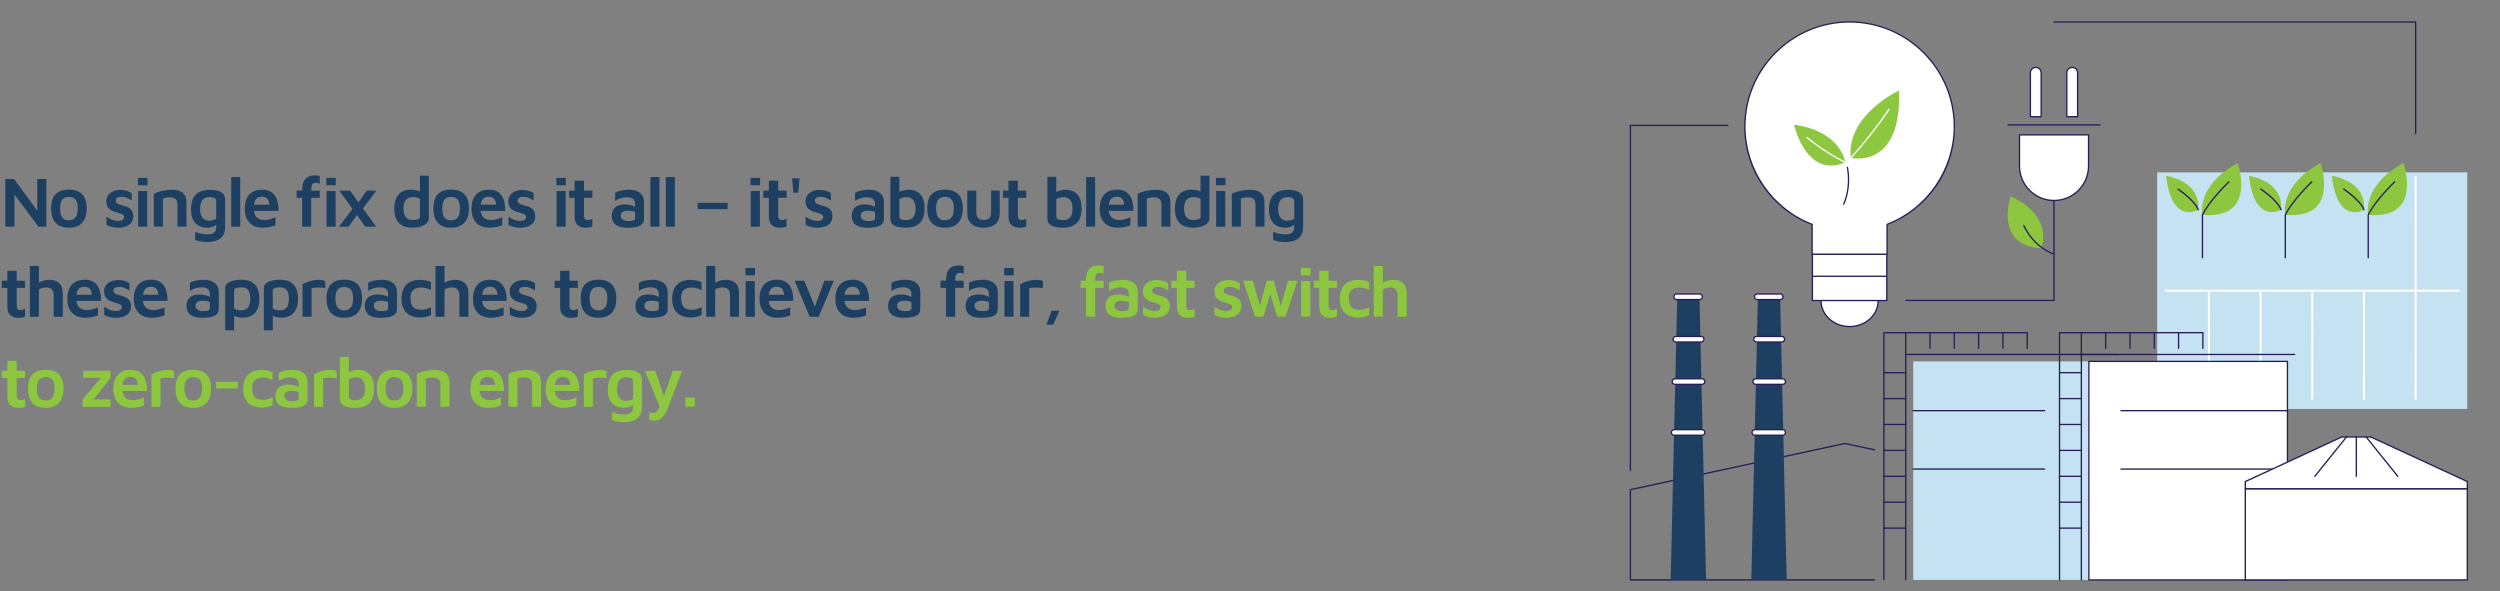 <?xml version="1.0" encoding="UTF-8"?>
<svg id="Layer_1" data-name="Layer 1" xmlns="http://www.w3.org/2000/svg" viewBox="0 0 821.11 194.14">
  <rect x="0" y="0" width="821.11" height="194.14" fill="#808080" stroke="none"/>
  <defs>
    <style>
      .cls-1 {
        fill: #1d3f61;
      }

      .cls-2 {
        fill: #8dc63f;
      }

      .cls-3 {
        fill: #fff;
      }

      .cls-4 {
        fill: #281d57;
      }

      .cls-5 {
        fill: #c4e2f2;
      }
    </style>
  </defs>
  <g>
    <path class="cls-1" d="M1.76,74.44v-15.65h2.86l8.54,11.68-.92,1.88v-13.56h2.96v15.65h-2.58l-8.75-11.73.87-1.43v13.16H1.76Z"/>
    <path class="cls-1" d="M22.62,74.79c-1.94,0-3.39-.54-4.36-1.62s-1.46-2.64-1.46-4.67c0-2.17.5-3.75,1.49-4.74s2.43-1.48,4.3-1.48c1.31,0,2.41.23,3.29.69.88.46,1.53,1.15,1.96,2.08.43.92.64,2.07.64,3.45,0,2.03-.5,3.59-1.51,4.67s-2.46,1.62-4.35,1.62ZM22.62,72.35c.69,0,1.25-.16,1.68-.47.43-.31.75-.75.95-1.33.2-.57.3-1.25.3-2.05,0-.89-.11-1.62-.32-2.18-.21-.56-.53-.98-.96-1.24-.43-.27-.98-.4-1.65-.4s-1.24.14-1.67.42c-.42.28-.73.7-.93,1.27-.2.56-.29,1.27-.29,2.13,0,1.25.23,2.21.68,2.86s1.19.99,2.21.99Z"/>
    <path class="cls-1" d="M38.83,74.79c-.84,0-1.56-.09-2.16-.27-.59-.18-1.17-.39-1.71-.65v-2.67c.36.23.74.46,1.14.67.4.21.83.38,1.29.5.46.12.96.19,1.49.19.62,0,1.09-.12,1.4-.36s.46-.54.46-.88-.12-.58-.35-.76-.54-.33-.92-.46c-.38-.12-.77-.25-1.2-.38-.39-.09-.79-.22-1.18-.38-.4-.16-.76-.37-1.09-.63-.33-.27-.59-.61-.79-1.02-.2-.41-.29-.92-.29-1.51,0-.7.14-1.3.42-1.78.28-.48.65-.88,1.1-1.17s.95-.51,1.5-.65c.55-.13,1.08-.2,1.59-.2.89.03,1.61.14,2.16.32.55.18,1.06.41,1.55.69l.02,2.42c-.55-.3-1.08-.57-1.59-.81-.52-.24-1.1-.36-1.76-.36-.61,0-1.08.11-1.42.32-.34.21-.5.5-.5.88,0,.33.1.59.3.8.2.2.47.36.8.47.33.11.69.22,1.08.33s.8.23,1.22.36c.42.13.81.33,1.17.58s.65.58.88,1,.34.97.34,1.65c-.02.91-.26,1.64-.73,2.19-.47.55-1.08.96-1.84,1.21s-1.55.38-2.38.38Z"/>
    <path class="cls-1" d="M45.3,60.85v-2.44h3.12v2.44h-3.12ZM45.37,74.44v-11.71h2.98l.02,11.71h-3Z"/>
    <path class="cls-1" d="M50.53,63.6c.33-.16.72-.31,1.17-.47s.95-.29,1.48-.41c.53-.12,1.07-.21,1.61-.28.54-.07,1.05-.11,1.54-.11,1.09,0,2.01.14,2.73.43.73.29,1.28.74,1.64,1.36s.55,1.43.55,2.43v7.88h-2.96v-7.37c0-.3-.04-.58-.12-.86s-.21-.52-.4-.73c-.19-.21-.45-.38-.77-.49-.33-.12-.75-.18-1.27-.18-.39,0-.79.04-1.2.12s-.75.18-1.03.3v9.2h-2.98v-10.84Z"/>
    <path class="cls-1" d="M67.99,74.79c-1.11-.03-2.06-.27-2.84-.73-.78-.45-1.38-1.11-1.79-1.98s-.62-1.94-.62-3.2.16-2.42.49-3.27.79-1.52,1.37-1.99c.59-.48,1.27-.81,2.06-1,.79-.19,1.63-.28,2.52-.28s1.74.12,2.45.35c.71.24,1.28.58,1.69,1.03.41.45.62,1.03.62,1.74v9.24c0,.72-.12,1.37-.35,1.96-.23.59-.59,1.09-1.07,1.51-.48.42-1.08.75-1.79.97-.72.23-1.58.34-2.58.34-.92,0-1.73-.07-2.42-.21-.69-.14-1.24-.3-1.64-.47v-2.65c.23.09.56.21.97.34s.88.25,1.4.34c.52.09,1.03.14,1.55.14.83,0,1.46-.11,1.89-.33.43-.22.72-.51.88-.87.16-.36.23-.75.23-1.17v-1.85l.68.52c-.27.3-.59.56-.97.79-.38.23-.81.41-1.27.54-.46.13-.95.2-1.47.2ZM68.62,72.49c.42,0,.84-.05,1.25-.15.41-.1.79-.25,1.14-.46v-5.82c0-.38-.1-.65-.29-.83-.2-.18-.45-.3-.77-.38-.32-.07-.67-.11-1.04-.11-.83,0-1.47.17-1.94.52s-.79.82-.97,1.43c-.19.61-.28,1.29-.28,2.04,0,1.14.25,2.05.75,2.73.5.68,1.22,1.02,2.16,1.02Z"/>
    <path class="cls-1" d="M78.9,74.44h-2.96v-16.28h2.96v16.28Z"/>
    <path class="cls-1" d="M86.22,74.79c-1.17,0-2.2-.24-3.07-.71-.88-.48-1.56-1.18-2.04-2.1-.49-.92-.73-2.03-.73-3.33,0-2.06.5-3.64,1.49-4.73s2.39-1.63,4.19-1.63c1.3,0,2.34.28,3.13.84.79.56,1.37,1.36,1.74,2.4.37,1.04.54,2.28.53,3.72h-9.15l-.23-2.02h7.01l-.56.84c-.03-1.24-.25-2.12-.64-2.66-.4-.54-1.04-.81-1.91-.81-.53,0-1,.12-1.4.36-.4.24-.7.64-.92,1.21-.21.56-.32,1.34-.32,2.32,0,1.22.29,2.15.87,2.8s1.46.97,2.65.97c.48,0,.95-.05,1.4-.15.45-.1.86-.22,1.24-.36s.71-.27.97-.4v2.63c-.55.23-1.17.43-1.86.57-.7.15-1.49.22-2.38.22Z"/>
    <path class="cls-1" d="M99.24,74.44v-9.48h-1.81v-2.35h1.83v-.38c0-.8.09-1.47.26-2.02s.4-1,.69-1.35c.29-.35.62-.62.99-.8.37-.18.75-.3,1.16-.36.41-.06.81-.09,1.22-.09.23,0,.48.02.75.05.27.03.49.08.68.14v2.63c-.14-.12-.29-.22-.46-.29s-.38-.11-.65-.11c-.22,0-.43.02-.63.06-.2.04-.38.12-.54.26s-.28.33-.36.58c-.09.25-.13.59-.13,1.01v.68h2.77v2.35h-2.79v9.48h-2.98ZM107.17,60.85v-2.44h3.12v2.44h-3.12ZM107.24,74.44v-11.71h2.98l.02,11.71h-3Z"/>
    <path class="cls-1" d="M117.93,69.58l-3.43,4.86h-3.17l5.16-6.78,1.43,1.92ZM123.54,74.44h-3.57l-8.52-11.82h3.54l8.54,11.82ZM116.97,67.56l3.47-4.95h3.21l-5.3,6.97-1.38-2.02Z"/>
    <path class="cls-1" d="M135.58,74.79c-.81,0-1.59-.09-2.32-.28-.74-.19-1.38-.52-1.95-.99-.56-.47-1-1.12-1.33-1.95-.32-.83-.48-1.88-.48-3.17,0-1.89.46-3.39,1.38-4.48s2.32-1.64,4.2-1.64c.27,0,.61.03,1.03.09.42.06.86.17,1.3.32.45.15.83.38,1.16.69l-.66.94v-6.62h2.93v13.96c0,.53-.15.99-.46,1.38-.3.39-.72.71-1.23.97-.52.26-1.09.45-1.71.57-.63.12-1.25.19-1.88.19ZM135.67,72.25c.64,0,1.18-.08,1.61-.23.43-.16.65-.38.65-.68v-6.01c-.34-.2-.71-.35-1.1-.45-.39-.09-.77-.14-1.13-.14-.72,0-1.31.13-1.78.39-.47.26-.82.67-1.06,1.22-.23.56-.35,1.26-.35,2.12,0,.75.09,1.41.28,1.97s.51,1,.97,1.33c.46.32,1.1.48,1.91.48Z"/>
    <path class="cls-1" d="M148.15,74.79c-1.94,0-3.39-.54-4.36-1.62s-1.45-2.64-1.45-4.67c0-2.17.5-3.75,1.49-4.74s2.43-1.48,4.3-1.48c1.31,0,2.41.23,3.28.69.88.46,1.53,1.15,1.96,2.08.43.92.65,2.07.65,3.45,0,2.03-.5,3.59-1.51,4.67-1.01,1.08-2.46,1.62-4.35,1.62ZM148.15,72.35c.69,0,1.25-.16,1.68-.47.43-.31.75-.75.95-1.33.2-.57.3-1.25.3-2.05,0-.89-.11-1.62-.32-2.18-.21-.56-.53-.98-.96-1.24-.43-.27-.98-.4-1.65-.4s-1.24.14-1.67.42c-.42.28-.73.7-.93,1.27-.2.56-.29,1.27-.29,2.13,0,1.25.23,2.21.68,2.86s1.19.99,2.21.99Z"/>
    <path class="cls-1" d="M160.7,74.79c-1.17,0-2.2-.24-3.07-.71-.88-.48-1.56-1.18-2.04-2.1-.49-.92-.73-2.03-.73-3.33,0-2.06.5-3.64,1.49-4.73.99-1.09,2.39-1.63,4.19-1.63,1.3,0,2.34.28,3.13.84.79.56,1.37,1.36,1.74,2.4s.54,2.28.53,3.72h-9.15l-.23-2.02h7.01l-.56.84c-.03-1.24-.25-2.12-.64-2.66-.4-.54-1.04-.81-1.91-.81-.53,0-1,.12-1.4.36-.4.24-.7.64-.92,1.21-.21.56-.32,1.34-.32,2.32,0,1.22.29,2.15.87,2.8.58.65,1.46.97,2.65.97.49,0,.95-.05,1.4-.15s.86-.22,1.24-.36c.38-.14.71-.27.97-.4v2.63c-.55.23-1.17.43-1.87.57s-1.49.22-2.38.22Z"/>
    <path class="cls-1" d="M170.86,74.79c-.84,0-1.56-.09-2.16-.27-.6-.18-1.17-.39-1.71-.65v-2.67c.36.23.74.46,1.14.67.4.21.83.38,1.29.5s.96.19,1.49.19c.62,0,1.09-.12,1.4-.36s.46-.54.46-.88-.12-.58-.35-.76-.54-.33-.92-.46-.77-.25-1.2-.38c-.39-.09-.79-.22-1.18-.38s-.76-.37-1.09-.63c-.33-.27-.59-.61-.79-1.02-.2-.41-.29-.92-.29-1.51,0-.7.14-1.3.42-1.78.28-.48.65-.88,1.1-1.17s.95-.51,1.5-.65c.55-.13,1.08-.2,1.59-.2.89.03,1.61.14,2.16.32.55.18,1.06.41,1.55.69l.02,2.42c-.55-.3-1.08-.57-1.6-.81-.52-.24-1.1-.36-1.76-.36-.61,0-1.08.11-1.42.32-.34.21-.5.5-.5.88,0,.33.1.59.3.8.2.2.47.36.8.47s.69.22,1.08.33c.39.11.8.23,1.22.36.42.13.81.33,1.17.58.36.25.65.58.88,1s.34.97.34,1.65c-.02.91-.26,1.64-.73,2.19-.47.55-1.08.96-1.84,1.21-.76.25-1.55.38-2.38.38Z"/>
    <path class="cls-1" d="M182.73,60.85v-2.44h3.12v2.44h-3.12ZM182.8,74.44v-11.71h2.98l.02,11.71h-3Z"/>
    <path class="cls-1" d="M192.49,74.81c-1.22,0-2.15-.3-2.79-.9-.64-.6-.96-1.47-.96-2.62v-6.33h-1.83v-2.35h1.83v-3.26h3.07v3.26h2.75v2.35h-2.75v5.86c0,.49.09.84.28,1.08.19.24.52.35.99.35.25,0,.51-.04.79-.13s.5-.19.69-.32v2.58c-.31.16-.65.27-1.02.33s-.72.09-1.04.09Z"/>
    <path class="cls-1" d="M205.93,74.79c-.66,0-1.28-.06-1.88-.19-.59-.12-1.13-.33-1.59-.62-.47-.29-.84-.69-1.11-1.2-.27-.51-.41-1.15-.41-1.91s.17-1.47.49-2.03c.33-.55.81-.98,1.44-1.27.63-.29,1.41-.43,2.33-.43.56,0,1.09.05,1.57.15.48.1.92.24,1.31.41.39.17.71.36.96.56l.21,1.67c-.33-.22-.75-.4-1.26-.53s-1.06-.2-1.65-.2c-.83,0-1.45.13-1.85.4-.41.27-.61.68-.61,1.24,0,.39.11.72.33.97.22.26.5.45.85.59.34.13.7.2,1.08.2.86,0,1.48-.06,1.87-.18s.58-.37.58-.76v-4.67c0-.77-.24-1.33-.73-1.68s-1.17-.53-2.04-.53c-.67,0-1.36.11-2.06.34-.7.23-1.28.52-1.71.88v-2.7c.42-.27,1.06-.5,1.9-.7.84-.2,1.75-.3,2.72-.3.41,0,.84.04,1.29.12s.89.2,1.3.38c.41.17.79.41,1.14.72.34.3.62.69.82,1.15.2.46.3,1.02.3,1.68v5.61c0,.74-.23,1.31-.7,1.72-.47.42-1.12.7-1.95.87s-1.81.25-2.93.25Z"/>
    <path class="cls-1" d="M216.58,74.44h-2.96v-16.28h2.96v16.28Z"/>
    <path class="cls-1" d="M221.65,74.44h-2.96v-16.28h2.96v16.28Z"/>
    <path class="cls-1" d="M229.13,68.69v-2.09h9.85v2.09h-9.85Z"/>
    <path class="cls-1" d="M246.52,60.85v-2.44h3.12v2.44h-3.12ZM246.59,74.44v-11.71h2.98l.02,11.71h-3Z"/>
    <path class="cls-1" d="M256.28,74.81c-1.22,0-2.15-.3-2.79-.9-.64-.6-.96-1.47-.96-2.62v-6.33h-1.83v-2.35h1.83v-3.26h3.07v3.26h2.75v2.35h-2.75v5.86c0,.49.09.84.28,1.08.19.24.52.35.99.35.25,0,.51-.04.79-.13.27-.09.5-.19.69-.32v2.58c-.31.16-.65.27-1.02.33s-.71.09-1.04.09Z"/>
    <path class="cls-1" d="M260.59,63.29l-.42-4.72h2.42l-.4,4.72h-1.6Z"/>
    <path class="cls-1" d="M268.48,74.79c-.84,0-1.56-.09-2.16-.27-.6-.18-1.17-.39-1.71-.65v-2.67c.36.23.74.46,1.14.67.4.21.83.38,1.29.5s.96.19,1.49.19c.62,0,1.09-.12,1.4-.36s.46-.54.46-.88-.12-.58-.35-.76-.54-.33-.92-.46-.77-.25-1.2-.38c-.39-.09-.79-.22-1.18-.38s-.76-.37-1.09-.63c-.33-.27-.59-.61-.79-1.02-.2-.41-.29-.92-.29-1.51,0-.7.14-1.3.42-1.78.28-.48.65-.88,1.1-1.17s.95-.51,1.5-.65c.55-.13,1.08-.2,1.59-.2.89.03,1.61.14,2.16.32.55.18,1.06.41,1.55.69l.02,2.42c-.55-.3-1.08-.57-1.6-.81-.52-.24-1.1-.36-1.76-.36-.61,0-1.08.11-1.42.32-.34.21-.5.5-.5.88,0,.33.1.59.3.8.2.2.47.36.8.47s.69.22,1.08.33c.39.11.8.23,1.22.36.42.13.81.33,1.17.58.36.25.65.58.88,1s.34.97.34,1.65c-.02.91-.26,1.64-.73,2.19-.47.55-1.08.96-1.84,1.21-.76.25-1.55.38-2.38.38Z"/>
    <path class="cls-1" d="M284.76,74.79c-.66,0-1.28-.06-1.88-.19-.59-.12-1.13-.33-1.6-.62-.47-.29-.84-.69-1.11-1.2-.27-.51-.41-1.15-.41-1.91s.17-1.47.49-2.03c.33-.55.81-.98,1.44-1.27.63-.29,1.41-.43,2.33-.43.56,0,1.09.05,1.57.15s.92.24,1.31.41c.39.17.71.36.96.56l.21,1.67c-.33-.22-.75-.4-1.25-.53-.51-.13-1.06-.2-1.65-.2-.83,0-1.45.13-1.85.4-.41.27-.61.68-.61,1.24,0,.39.11.72.33.97.22.26.5.45.84.59.34.13.7.2,1.08.2.86,0,1.48-.06,1.87-.18.38-.12.57-.37.57-.76v-4.67c0-.77-.24-1.33-.73-1.68-.49-.35-1.17-.53-2.04-.53-.67,0-1.36.11-2.07.34-.7.23-1.27.52-1.71.88v-2.7c.42-.27,1.06-.5,1.9-.7.84-.2,1.75-.3,2.72-.3.41,0,.84.04,1.29.12.45.08.89.2,1.3.38.41.17.79.41,1.14.72s.62.69.82,1.15c.2.46.3,1.02.3,1.68v5.61c0,.74-.23,1.31-.7,1.72-.47.42-1.12.7-1.95.87s-1.81.25-2.93.25Z"/>
    <path class="cls-1" d="M297.66,74.79c-.66,0-1.29-.04-1.91-.12-.62-.08-1.17-.22-1.67-.43-.49-.21-.89-.5-1.18-.88-.3-.38-.45-.86-.45-1.46v-13.84h2.93v6.4l-.66-.94c.3-.28.66-.51,1.1-.68.44-.17.89-.3,1.35-.39.46-.09.85-.13,1.16-.13,1.77,0,3.1.53,4,1.58.9,1.06,1.35,2.56,1.35,4.52,0,1.25-.16,2.29-.48,3.11s-.76,1.47-1.33,1.94c-.56.47-1.2.81-1.92,1.01-.72.2-1.49.3-2.3.3ZM297.57,72.28c.81,0,1.45-.16,1.9-.49.45-.33.77-.77.96-1.31.19-.55.28-1.17.28-1.88,0-.89-.12-1.62-.35-2.18s-.57-.98-1.01-1.25-.98-.41-1.62-.41c-.36,0-.75.05-1.18.14-.43.09-.82.24-1.16.45v5.82c0,.3.11.53.32.69.21.17.48.28.82.34s.68.09,1.04.09Z"/>
    <path class="cls-1" d="M310.35,74.79c-1.94,0-3.39-.54-4.36-1.62s-1.45-2.64-1.45-4.67c0-2.17.5-3.75,1.49-4.74s2.43-1.48,4.31-1.48c1.31,0,2.41.23,3.28.69.88.46,1.53,1.15,1.96,2.08.43.92.65,2.07.65,3.45,0,2.03-.5,3.59-1.51,4.67s-2.46,1.62-4.35,1.62ZM310.35,72.35c.69,0,1.25-.16,1.68-.47.43-.31.75-.75.95-1.33.2-.57.3-1.25.3-2.05,0-.89-.11-1.62-.32-2.18-.21-.56-.53-.98-.96-1.24-.43-.27-.98-.4-1.65-.4s-1.24.14-1.67.42c-.42.28-.73.7-.93,1.27s-.29,1.27-.29,2.13c0,1.25.23,2.21.68,2.86.45.66,1.19.99,2.21.99Z"/>
    <path class="cls-1" d="M323.09,74.79c-1.1,0-2.05-.18-2.85-.53-.81-.35-1.43-.88-1.88-1.58-.45-.7-.67-1.6-.67-2.7v-7.37h2.98v7.06c0,.88.2,1.53.59,1.95.39.42,1,.63,1.83.63s1.48-.21,1.86-.63c.38-.42.58-1.07.58-1.95v-7.06h2.82v7.37c0,1.63-.47,2.83-1.4,3.62-.93.79-2.22,1.18-3.86,1.18Z"/>
    <path class="cls-1" d="M334.99,74.81c-1.22,0-2.15-.3-2.79-.9-.64-.6-.96-1.47-.96-2.62v-6.33h-1.83v-2.35h1.83v-3.26h3.07v3.26h2.75v2.35h-2.75v5.86c0,.49.09.84.28,1.08.19.24.52.35.99.35.25,0,.51-.04.79-.13.27-.09.5-.19.69-.32v2.58c-.31.16-.65.27-1.02.33s-.71.09-1.04.09Z"/>
    <path class="cls-1" d="M349.23,74.79c-.66,0-1.29-.04-1.91-.12-.62-.08-1.17-.22-1.67-.43-.49-.21-.89-.5-1.19-.88s-.45-.86-.45-1.46v-13.84h2.93v6.4l-.66-.94c.3-.28.67-.51,1.1-.68.44-.17.89-.3,1.35-.39.46-.09.85-.13,1.16-.13,1.77,0,3.1.53,4,1.58.9,1.06,1.35,2.56,1.35,4.52,0,1.25-.16,2.29-.48,3.11-.32.82-.76,1.47-1.33,1.94-.56.47-1.21.81-1.92,1.01-.72.2-1.49.3-2.3.3ZM349.13,72.28c.81,0,1.45-.16,1.9-.49.45-.33.77-.77.96-1.31.19-.55.28-1.17.28-1.88,0-.89-.12-1.62-.35-2.18s-.57-.98-1.01-1.25c-.44-.27-.98-.41-1.62-.41-.36,0-.76.05-1.19.14-.43.09-.82.24-1.16.45v5.82c0,.3.11.53.32.69.21.17.49.28.82.34s.68.09,1.04.09Z"/>
    <path class="cls-1" d="M359.69,74.44h-2.96v-16.28h2.96v16.28Z"/>
    <path class="cls-1" d="M367.01,74.79c-1.17,0-2.2-.24-3.07-.71-.88-.48-1.56-1.18-2.04-2.1-.49-.92-.73-2.03-.73-3.33,0-2.06.5-3.64,1.49-4.73s2.39-1.63,4.19-1.63c1.3,0,2.34.28,3.13.84.79.56,1.37,1.36,1.74,2.4.37,1.04.54,2.28.53,3.72h-9.15l-.23-2.02h7.01l-.56.84c-.03-1.24-.25-2.12-.65-2.66-.4-.54-1.04-.81-1.91-.81-.53,0-1,.12-1.4.36-.4.24-.7.64-.92,1.21-.21.56-.32,1.34-.32,2.32,0,1.22.29,2.15.87,2.8.58.65,1.46.97,2.65.97.48,0,.95-.05,1.4-.15.45-.1.86-.22,1.24-.36s.71-.27.97-.4v2.63c-.55.23-1.17.43-1.87.57s-1.49.22-2.38.22Z"/>
    <path class="cls-1" d="M373.69,63.6c.33-.16.72-.31,1.17-.47.45-.16.95-.29,1.48-.41.53-.12,1.07-.21,1.61-.28.54-.07,1.05-.11,1.54-.11,1.09,0,2.01.14,2.73.43.73.29,1.27.74,1.64,1.36.37.62.55,1.43.55,2.43v7.88h-2.96v-7.37c0-.3-.04-.58-.12-.86-.08-.27-.21-.52-.4-.73s-.45-.38-.77-.49c-.33-.12-.75-.18-1.27-.18-.39,0-.79.04-1.2.12s-.75.18-1.03.3v9.2h-2.98v-10.84Z"/>
    <path class="cls-1" d="M391.97,74.79c-.81,0-1.59-.09-2.32-.28-.74-.19-1.38-.52-1.95-.99-.56-.47-1-1.12-1.33-1.95-.32-.83-.48-1.88-.48-3.17,0-1.89.46-3.39,1.38-4.48s2.32-1.64,4.2-1.64c.27,0,.61.03,1.03.09.42.06.86.17,1.3.32.45.15.83.38,1.16.69l-.66.94v-6.62h2.93v13.96c0,.53-.15.99-.46,1.38-.3.39-.72.71-1.23.97-.52.26-1.09.45-1.71.57-.63.12-1.25.19-1.88.19ZM392.06,72.25c.64,0,1.18-.08,1.61-.23.43-.16.65-.38.65-.68v-6.01c-.34-.2-.71-.35-1.1-.45-.39-.09-.77-.14-1.13-.14-.72,0-1.31.13-1.78.39-.47.26-.82.67-1.06,1.22-.23.56-.35,1.26-.35,2.12,0,.75.09,1.41.28,1.97s.51,1,.97,1.33c.46.32,1.1.48,1.91.48Z"/>
    <path class="cls-1" d="M399.36,60.85v-2.44h3.12v2.44h-3.12ZM399.43,74.44v-11.71h2.98l.02,11.71h-3Z"/>
    <path class="cls-1" d="M404.59,63.6c.33-.16.72-.31,1.17-.47.45-.16.95-.29,1.48-.41.53-.12,1.07-.21,1.61-.28s1.05-.11,1.54-.11c1.09,0,2.01.14,2.73.43.73.29,1.27.74,1.64,1.36.37.62.55,1.43.55,2.43v7.88h-2.96v-7.37c0-.3-.04-.58-.12-.86s-.21-.52-.4-.73-.45-.38-.77-.49c-.33-.12-.75-.18-1.27-.18-.39,0-.79.04-1.2.12-.41.08-.75.18-1.03.3v9.2h-2.98v-10.84Z"/>
    <path class="cls-1" d="M422.04,74.79c-1.11-.03-2.06-.27-2.84-.73-.78-.45-1.38-1.11-1.79-1.98-.41-.87-.62-1.94-.62-3.2s.16-2.42.49-3.27c.33-.85.79-1.52,1.37-1.99.59-.48,1.28-.81,2.07-1,.79-.19,1.63-.28,2.52-.28s1.74.12,2.45.35c.71.24,1.27.58,1.69,1.03.42.45.62,1.03.62,1.74v9.24c0,.72-.12,1.37-.35,1.96-.24.59-.59,1.09-1.07,1.51-.48.42-1.08.75-1.79.97-.72.23-1.58.34-2.58.34-.92,0-1.73-.07-2.42-.21-.69-.14-1.24-.3-1.64-.47v-2.65c.23.09.56.21.97.34.41.13.88.25,1.4.34.52.09,1.03.14,1.55.14.83,0,1.46-.11,1.89-.33.43-.22.72-.51.88-.87.16-.36.23-.75.23-1.17v-1.85l.68.52c-.27.3-.59.56-.97.79-.38.23-.81.41-1.27.54-.46.13-.95.2-1.47.2ZM422.68,72.49c.42,0,.84-.05,1.26-.15.41-.1.79-.25,1.14-.46v-5.82c0-.38-.1-.65-.29-.83-.2-.18-.45-.3-.77-.38-.32-.07-.67-.11-1.04-.11-.83,0-1.47.17-1.94.52-.46.34-.79.82-.97,1.43-.19.61-.28,1.29-.28,2.04,0,1.14.25,2.05.75,2.73.5.68,1.22,1.02,2.16,1.02Z"/>
    <path class="cls-1" d="M6.17,104.4c-1.22,0-2.15-.3-2.79-.9-.64-.6-.96-1.47-.96-2.62v-6.33H.59v-2.35h1.83v-3.26h3.07v3.26h2.74v2.35h-2.74v5.86c0,.49.09.84.28,1.08.19.24.52.35.99.35.25,0,.51-.04.79-.13.27-.09.5-.19.69-.32v2.58c-.31.16-.65.27-1.02.33s-.72.09-1.04.09Z"/>
    <path class="cls-1" d="M9.81,104.02v-16.66h2.98v6.87l-1.1-.7c.62-.49,1.34-.88,2.13-1.17.8-.3,1.59-.45,2.39-.45.89,0,1.67.15,2.32.45.66.3,1.17.78,1.54,1.44.37.67.55,1.56.55,2.69v7.53h-2.98v-7.01c0-.88-.21-1.53-.62-1.96-.42-.43-1.04-.65-1.87-.65-.42,0-.84.06-1.27.19-.42.12-.79.28-1.1.47l-.02,8.96h-2.96Z"/>
    <path class="cls-1" d="M27.94,104.37c-1.17,0-2.2-.24-3.07-.71-.88-.48-1.56-1.18-2.04-2.1-.49-.92-.73-2.03-.73-3.33,0-2.06.5-3.64,1.49-4.73.99-1.09,2.39-1.63,4.19-1.63,1.3,0,2.34.28,3.13.84.79.56,1.37,1.36,1.74,2.4s.54,2.28.53,3.72h-9.15l-.23-2.02h7.01l-.56.84c-.03-1.24-.25-2.12-.64-2.66-.4-.54-1.04-.81-1.91-.81-.53,0-1,.12-1.4.36-.4.24-.7.64-.92,1.21-.21.56-.32,1.34-.32,2.32,0,1.22.29,2.15.87,2.8.58.65,1.46.97,2.65.97.49,0,.95-.05,1.4-.15s.86-.22,1.24-.36c.38-.14.71-.27.97-.4v2.63c-.55.23-1.17.43-1.87.57s-1.49.22-2.38.22Z"/>
    <path class="cls-1" d="M38.1,104.37c-.84,0-1.56-.09-2.16-.27-.6-.18-1.17-.39-1.71-.65v-2.67c.36.23.74.46,1.14.67.4.21.83.38,1.29.5s.96.19,1.49.19c.62,0,1.09-.12,1.4-.36s.46-.54.46-.88-.12-.58-.35-.76-.54-.33-.92-.46-.77-.25-1.2-.38c-.39-.09-.79-.22-1.18-.38s-.76-.37-1.09-.63c-.33-.27-.59-.61-.79-1.02-.2-.41-.29-.92-.29-1.51,0-.7.14-1.3.42-1.78.28-.48.65-.88,1.1-1.17s.95-.51,1.5-.65c.55-.13,1.08-.2,1.59-.2.89.03,1.61.14,2.16.32.55.18,1.06.41,1.55.69l.02,2.42c-.55-.3-1.08-.57-1.6-.81-.52-.24-1.1-.36-1.76-.36-.61,0-1.08.11-1.42.32-.34.21-.5.5-.5.88,0,.33.1.59.3.8.2.2.47.36.8.47s.69.22,1.08.33c.39.11.8.23,1.22.36.42.13.81.33,1.17.58.36.25.65.58.88,1s.34.97.34,1.65c-.02.91-.26,1.64-.73,2.19-.47.55-1.08.96-1.84,1.21-.76.25-1.55.38-2.38.38Z"/>
    <path class="cls-1" d="M49.78,104.37c-1.17,0-2.2-.24-3.07-.71-.88-.48-1.56-1.18-2.04-2.1-.49-.92-.73-2.03-.73-3.33,0-2.06.5-3.64,1.49-4.73s2.39-1.63,4.19-1.63c1.3,0,2.34.28,3.13.84.79.56,1.37,1.36,1.74,2.4.37,1.04.54,2.28.53,3.72h-9.15l-.23-2.02h7.01l-.56.84c-.03-1.24-.25-2.12-.64-2.66-.4-.54-1.04-.81-1.91-.81-.53,0-1,.12-1.4.36-.4.24-.7.64-.92,1.21-.21.56-.32,1.34-.32,2.32,0,1.22.29,2.15.87,2.8s1.46.97,2.65.97c.48,0,.95-.05,1.4-.15.45-.1.86-.22,1.24-.36s.71-.27.97-.4v2.63c-.55.23-1.17.43-1.86.57-.7.15-1.49.22-2.38.22Z"/>
    <path class="cls-1" d="M66.27,104.37c-.66,0-1.28-.06-1.88-.19-.6-.12-1.13-.33-1.6-.62-.47-.29-.84-.69-1.11-1.2-.27-.51-.41-1.15-.41-1.91s.16-1.47.49-2.03c.33-.55.81-.98,1.44-1.27.63-.29,1.41-.43,2.33-.43.56,0,1.09.05,1.57.15s.92.24,1.31.41c.39.17.71.36.96.56l.21,1.67c-.33-.22-.75-.4-1.25-.53-.51-.13-1.06-.2-1.65-.2-.83,0-1.45.13-1.85.4-.41.27-.61.68-.61,1.24,0,.39.11.72.33.97.22.26.5.45.84.59s.7.2,1.08.2c.86,0,1.48-.06,1.86-.18.38-.12.58-.37.58-.76v-4.67c0-.77-.24-1.33-.73-1.68s-1.17-.53-2.04-.53c-.67,0-1.36.11-2.06.34s-1.27.52-1.71.88v-2.7c.42-.27,1.05-.5,1.9-.7.84-.2,1.75-.3,2.72-.3.41,0,.84.04,1.29.12s.89.2,1.3.38c.42.17.79.41,1.14.72.34.3.62.69.82,1.15.2.46.31,1.02.31,1.68v5.61c0,.74-.24,1.31-.7,1.72-.47.42-1.12.7-1.95.87s-1.81.25-2.93.25Z"/>
    <path class="cls-1" d="M79.86,104.35c-.27,0-.62-.03-1.07-.08-.45-.05-.9-.16-1.36-.32s-.86-.38-1.21-.68l.68-.94v6.17h-2.93v-13.91c0-.5.15-.92.46-1.27.31-.34.71-.62,1.22-.83.51-.21,1.08-.37,1.71-.47.63-.1,1.29-.15,1.98-.15,1.13,0,2.13.2,3,.59.88.39,1.57,1.06,2.09,1.99.52.94.77,2.21.77,3.82,0,1.22-.21,2.29-.63,3.2-.42.92-1.03,1.62-1.83,2.12-.8.5-1.76.75-2.89.75ZM79.11,101.93c.69,0,1.26-.13,1.72-.4.46-.27.8-.68,1.03-1.23.23-.55.34-1.25.34-2.1,0-.75-.08-1.42-.25-1.99-.16-.58-.46-1.03-.89-1.35-.43-.32-1.04-.48-1.82-.48s-1.35.08-1.75.24-.6.38-.6.66v6.08c.34.19.71.33,1.1.43.39.1.76.15,1.1.15Z"/>
    <path class="cls-1" d="M92.55,104.35c-.27,0-.62-.03-1.07-.08s-.9-.16-1.36-.32c-.46-.16-.86-.38-1.21-.68l.68-.94v6.17h-2.93v-13.91c0-.5.15-.92.46-1.27.3-.34.71-.62,1.22-.83.51-.21,1.08-.37,1.71-.47.63-.1,1.29-.15,1.98-.15,1.13,0,2.13.2,3,.59.88.39,1.57,1.06,2.09,1.99.52.94.77,2.21.77,3.82,0,1.22-.21,2.29-.63,3.2-.42.92-1.03,1.62-1.83,2.12-.8.5-1.76.75-2.89.75ZM91.8,101.93c.69,0,1.26-.13,1.72-.4.46-.27.81-.68,1.03-1.23.23-.55.34-1.25.34-2.1,0-.75-.08-1.42-.25-1.99-.16-.58-.46-1.03-.89-1.35s-1.04-.48-1.82-.48-1.35.08-1.75.24c-.4.16-.6.38-.6.66v6.08c.34.19.71.33,1.1.43s.76.15,1.1.15Z"/>
    <path class="cls-1" d="M99.35,104.02v-10.67c.22-.14.61-.33,1.16-.56.56-.23,1.2-.44,1.94-.62.74-.18,1.48-.27,2.23-.27.56,0,1.01.04,1.35.13s.6.19.79.32v2.25c-.31-.05-.67-.09-1.07-.12-.4-.03-.81-.04-1.22-.04-.41,0-.81.03-1.2.06-.38.03-.71.07-1,.12v9.41h-2.98Z"/>
    <path class="cls-1" d="M113.05,104.37c-1.94,0-3.39-.54-4.36-1.62s-1.45-2.64-1.45-4.67c0-2.17.5-3.75,1.49-4.74s2.43-1.48,4.31-1.48c1.31,0,2.41.23,3.28.69.88.46,1.53,1.15,1.96,2.08.43.92.65,2.07.65,3.45,0,2.03-.5,3.59-1.51,4.67s-2.46,1.62-4.35,1.62ZM113.05,101.93c.69,0,1.25-.16,1.68-.47.43-.31.75-.75.95-1.33.2-.57.3-1.25.3-2.05,0-.89-.11-1.62-.32-2.18-.21-.56-.53-.98-.96-1.24-.43-.27-.98-.4-1.65-.4s-1.24.14-1.67.42c-.42.28-.73.7-.93,1.27s-.29,1.27-.29,2.13c0,1.25.23,2.21.68,2.86.45.66,1.19.99,2.21.99Z"/>
    <path class="cls-1" d="M124.81,104.37c-.66,0-1.28-.06-1.88-.19-.59-.12-1.13-.33-1.6-.62-.47-.29-.84-.69-1.11-1.2-.27-.51-.41-1.15-.41-1.91s.16-1.47.49-2.03c.33-.55.81-.98,1.44-1.27.63-.29,1.41-.43,2.33-.43.56,0,1.09.05,1.57.15.48.1.92.24,1.31.41.39.17.71.36.96.56l.21,1.67c-.33-.22-.75-.4-1.25-.53-.51-.13-1.06-.2-1.65-.2-.83,0-1.45.13-1.85.4-.41.27-.61.68-.61,1.24,0,.39.11.72.33.97.22.26.5.45.84.59s.7.2,1.08.2c.86,0,1.48-.06,1.87-.18.38-.12.58-.37.58-.76v-4.67c0-.77-.24-1.33-.73-1.68-.49-.35-1.17-.53-2.04-.53-.67,0-1.36.11-2.07.34-.7.23-1.27.52-1.71.88v-2.7c.42-.27,1.06-.5,1.9-.7.84-.2,1.75-.3,2.72-.3.41,0,.84.04,1.29.12.45.08.89.2,1.3.38.41.17.79.41,1.14.72s.62.69.82,1.15c.2.46.3,1.02.3,1.68v5.61c0,.74-.23,1.31-.7,1.72-.47.42-1.12.7-1.95.87-.83.16-1.81.25-2.93.25Z"/>
    <path class="cls-1" d="M137.88,104.28c-.78,0-1.53-.11-2.25-.33s-1.36-.57-1.92-1.06c-.56-.48-1.01-1.11-1.34-1.88s-.49-1.7-.49-2.79.16-2.11.47-2.91c.31-.8.74-1.45,1.29-1.96.55-.51,1.18-.88,1.91-1.1.73-.23,1.5-.34,2.31-.34.62,0,1.27.06,1.92.19.66.13,1.24.3,1.76.54v2.58c-.53-.23-1.06-.43-1.59-.57-.53-.15-1.08-.22-1.64-.22-1.09,0-1.95.27-2.56.82-.61.55-.92,1.45-.92,2.7s.28,2.24.83,2.86,1.47.94,2.76.94c.58,0,1.14-.09,1.69-.27.55-.18,1.03-.38,1.45-.6v2.6c-.55.27-1.12.47-1.71.6-.6.13-1.25.2-1.97.2Z"/>
    <path class="cls-1" d="M143.04,104.02v-16.66h2.98v6.87l-1.1-.7c.63-.49,1.34-.88,2.13-1.17.8-.3,1.6-.45,2.39-.45.89,0,1.67.15,2.32.45.66.3,1.17.78,1.54,1.44.37.67.55,1.56.55,2.69v7.53h-2.98v-7.01c0-.88-.21-1.53-.62-1.96-.42-.43-1.04-.65-1.87-.65-.42,0-.84.06-1.27.19-.42.12-.79.28-1.1.47l-.02,8.96h-2.96Z"/>
    <path class="cls-1" d="M161.17,104.37c-1.17,0-2.2-.24-3.07-.71-.88-.48-1.56-1.18-2.04-2.1-.49-.92-.73-2.03-.73-3.33,0-2.06.5-3.64,1.49-4.73s2.39-1.63,4.19-1.63c1.3,0,2.34.28,3.13.84.79.56,1.37,1.36,1.74,2.4s.54,2.28.53,3.72h-9.15l-.24-2.02h7.02l-.56.84c-.03-1.24-.25-2.12-.65-2.66s-1.04-.81-1.91-.81c-.53,0-1,.12-1.4.36-.4.24-.7.64-.92,1.21-.21.56-.32,1.34-.32,2.32,0,1.22.29,2.15.87,2.8.58.65,1.46.97,2.65.97.49,0,.95-.05,1.4-.15.45-.1.86-.22,1.24-.36.38-.14.71-.27.97-.4v2.63c-.55.23-1.17.43-1.87.57s-1.49.22-2.38.22Z"/>
    <path class="cls-1" d="M171.33,104.37c-.84,0-1.56-.09-2.16-.27s-1.17-.39-1.71-.65v-2.67c.36.23.74.46,1.14.67.4.21.83.38,1.29.5.46.12.96.19,1.49.19.63,0,1.09-.12,1.4-.36s.46-.54.46-.88-.12-.58-.35-.76-.54-.33-.92-.46c-.38-.12-.77-.25-1.2-.38-.39-.09-.79-.22-1.19-.38-.4-.16-.76-.37-1.09-.63-.33-.27-.59-.61-.79-1.02-.2-.41-.29-.92-.29-1.51,0-.7.14-1.3.42-1.78.28-.48.65-.88,1.1-1.17.45-.3.95-.51,1.5-.65.55-.13,1.08-.2,1.59-.2.89.03,1.61.14,2.16.32.55.18,1.06.41,1.55.69l.02,2.42c-.55-.3-1.08-.57-1.6-.81-.52-.24-1.1-.36-1.76-.36-.61,0-1.08.11-1.42.32-.34.21-.5.5-.5.88,0,.33.1.59.3.8.2.2.47.36.8.47.33.11.69.22,1.08.33.39.11.8.23,1.22.36.42.13.81.33,1.17.58s.65.58.88,1c.23.41.34.97.34,1.65-.02.91-.26,1.64-.73,2.19-.47.55-1.08.96-1.84,1.21-.76.25-1.55.38-2.38.38Z"/>
    <path class="cls-1" d="M187.73,104.4c-1.22,0-2.15-.3-2.79-.9-.64-.6-.96-1.47-.96-2.62v-6.33h-1.83v-2.35h1.83v-3.26h3.07v3.26h2.75v2.35h-2.75v5.86c0,.49.09.84.28,1.08.19.24.52.35.99.35.25,0,.51-.04.79-.13s.5-.19.69-.32v2.58c-.31.16-.65.27-1.02.33-.37.06-.72.09-1.04.09Z"/>
    <path class="cls-1" d="M196.55,104.37c-1.94,0-3.39-.54-4.36-1.62s-1.45-2.64-1.45-4.67c0-2.17.5-3.75,1.49-4.74s2.43-1.48,4.3-1.48c1.31,0,2.41.23,3.28.69.88.46,1.53,1.15,1.96,2.08.43.92.65,2.07.65,3.45,0,2.03-.5,3.59-1.51,4.67-1.01,1.08-2.46,1.62-4.35,1.62ZM196.55,101.93c.69,0,1.25-.16,1.68-.47.43-.31.75-.75.95-1.33.2-.57.3-1.25.3-2.05,0-.89-.11-1.62-.32-2.18-.21-.56-.53-.98-.96-1.24-.43-.27-.98-.4-1.65-.4s-1.24.14-1.67.42c-.42.28-.73.7-.93,1.27-.2.56-.29,1.27-.29,2.13,0,1.25.23,2.21.68,2.86s1.19.99,2.21.99Z"/>
    <path class="cls-1" d="M213.7,104.37c-.66,0-1.28-.06-1.88-.19-.59-.12-1.13-.33-1.59-.62-.47-.29-.84-.69-1.11-1.2-.27-.51-.41-1.15-.41-1.91s.17-1.47.49-2.03c.33-.55.81-.98,1.44-1.27.63-.29,1.41-.43,2.33-.43.56,0,1.09.05,1.57.15.48.1.92.24,1.31.41.39.17.71.36.96.56l.21,1.67c-.33-.22-.75-.4-1.26-.53s-1.06-.2-1.65-.2c-.83,0-1.45.13-1.85.4-.41.27-.61.68-.61,1.24,0,.39.11.72.33.97.22.26.5.45.85.59.34.13.7.2,1.08.2.86,0,1.48-.06,1.87-.18s.58-.37.58-.76v-4.67c0-.77-.24-1.33-.73-1.68s-1.17-.53-2.04-.53c-.67,0-1.36.11-2.06.34-.7.23-1.28.52-1.71.88v-2.7c.42-.27,1.06-.5,1.9-.7.84-.2,1.75-.3,2.72-.3.41,0,.84.04,1.29.12s.89.2,1.3.38c.41.17.79.41,1.14.72.34.3.62.69.82,1.15.2.46.3,1.02.3,1.68v5.61c0,.74-.23,1.31-.7,1.72-.47.42-1.12.7-1.95.87s-1.81.25-2.93.25Z"/>
    <path class="cls-1" d="M226.76,104.28c-.78,0-1.53-.11-2.25-.33-.72-.22-1.36-.57-1.92-1.06s-1.01-1.11-1.34-1.88c-.33-.77-.49-1.7-.49-2.79s.16-2.11.47-2.91c.31-.8.74-1.45,1.29-1.96.55-.51,1.18-.88,1.91-1.1.73-.23,1.5-.34,2.31-.34.62,0,1.27.06,1.92.19.66.13,1.24.3,1.76.54v2.58c-.53-.23-1.06-.43-1.6-.57-.53-.15-1.08-.22-1.64-.22-1.1,0-1.95.27-2.56.82-.61.55-.92,1.45-.92,2.7s.28,2.24.83,2.86c.55.63,1.47.94,2.76.94.58,0,1.14-.09,1.69-.27.55-.18,1.03-.38,1.46-.6v2.6c-.55.27-1.12.47-1.71.6s-1.25.2-1.97.2Z"/>
    <path class="cls-1" d="M231.93,104.02v-16.66h2.98v6.87l-1.1-.7c.62-.49,1.34-.88,2.13-1.17.8-.3,1.6-.45,2.39-.45.89,0,1.67.15,2.32.45.66.3,1.17.78,1.54,1.44s.55,1.56.55,2.69v7.53h-2.98v-7.01c0-.88-.21-1.53-.62-1.96-.42-.43-1.04-.65-1.87-.65-.42,0-.84.06-1.27.19s-.79.28-1.1.47l-.02,8.96h-2.96Z"/>
    <path class="cls-1" d="M244.85,90.44v-2.44h3.12v2.44h-3.12ZM244.92,104.02v-11.71h2.98l.02,11.71h-3Z"/>
    <path class="cls-1" d="M255.29,104.37c-1.17,0-2.2-.24-3.07-.71-.88-.48-1.56-1.18-2.04-2.1-.49-.92-.73-2.03-.73-3.33,0-2.06.5-3.64,1.49-4.73s2.39-1.63,4.19-1.63c1.3,0,2.34.28,3.13.84.79.56,1.37,1.36,1.74,2.4.37,1.04.54,2.28.53,3.72h-9.15l-.23-2.02h7.01l-.56.84c-.03-1.24-.25-2.12-.64-2.66-.4-.54-1.04-.81-1.91-.81-.53,0-1,.12-1.4.36-.4.24-.7.64-.92,1.21-.21.56-.32,1.34-.32,2.32,0,1.22.29,2.15.87,2.8s1.46.97,2.65.97c.48,0,.95-.05,1.4-.15.45-.1.86-.22,1.24-.36s.71-.27.97-.4v2.63c-.55.23-1.17.43-1.86.57-.7.15-1.49.22-2.38.22Z"/>
    <path class="cls-1" d="M265.94,104.02l-4.95-11.82h3.19l3.82,9.48-.73.05,3.5-9.53h3.1l-4.95,11.82h-2.98Z"/>
    <path class="cls-1" d="M280.21,104.37c-1.17,0-2.2-.24-3.07-.71-.88-.48-1.56-1.18-2.04-2.1-.48-.92-.73-2.03-.73-3.33,0-2.06.5-3.64,1.49-4.73s2.39-1.63,4.19-1.63c1.3,0,2.34.28,3.13.84.79.56,1.37,1.36,1.74,2.4s.54,2.28.53,3.72h-9.15l-.23-2.02h7.01l-.56.84c-.03-1.24-.25-2.12-.65-2.66-.4-.54-1.04-.81-1.91-.81-.53,0-1,.12-1.4.36-.4.24-.7.64-.92,1.21-.21.56-.32,1.34-.32,2.32,0,1.22.29,2.15.87,2.8.58.65,1.46.97,2.65.97.48,0,.95-.05,1.4-.15.45-.1.86-.22,1.24-.36.38-.14.71-.27.97-.4v2.63c-.55.23-1.17.43-1.87.57-.7.15-1.49.22-2.38.22Z"/>
    <path class="cls-1" d="M296.7,104.37c-.66,0-1.28-.06-1.88-.19-.59-.12-1.13-.33-1.6-.62-.47-.29-.84-.69-1.11-1.2-.27-.51-.41-1.15-.41-1.91s.17-1.47.49-2.03c.33-.55.81-.98,1.44-1.27.63-.29,1.41-.43,2.33-.43.56,0,1.09.05,1.57.15s.92.24,1.31.41c.39.17.71.36.96.56l.21,1.67c-.33-.22-.75-.4-1.25-.53-.51-.13-1.06-.2-1.65-.2-.83,0-1.45.13-1.85.4-.41.27-.61.68-.61,1.24,0,.39.11.72.33.97.22.26.5.45.84.59.34.13.7.2,1.08.2.86,0,1.48-.06,1.87-.18.38-.12.57-.37.57-.76v-4.67c0-.77-.24-1.33-.73-1.68-.49-.35-1.17-.53-2.04-.53-.67,0-1.36.11-2.07.34-.7.23-1.27.52-1.71.88v-2.7c.42-.27,1.06-.5,1.9-.7.84-.2,1.75-.3,2.72-.3.41,0,.84.04,1.29.12.45.08.89.2,1.3.38.41.17.79.41,1.14.72s.62.69.82,1.15c.2.46.3,1.02.3,1.68v5.61c0,.74-.23,1.31-.7,1.72-.47.42-1.12.7-1.95.87s-1.81.25-2.93.25Z"/>
    <path class="cls-1" d="M310.73,104.02v-9.48h-1.81v-2.35h1.83v-.38c0-.8.09-1.47.26-2.02.17-.55.4-1,.69-1.35.29-.35.62-.62.99-.8.37-.18.75-.3,1.16-.36.41-.06.81-.09,1.22-.09.23,0,.48.02.75.05.27.03.49.08.68.14v2.63c-.14-.12-.29-.22-.46-.29-.16-.07-.38-.11-.64-.11-.22,0-.43.02-.63.06s-.38.12-.54.26c-.16.13-.28.33-.36.58s-.13.59-.13,1.01v.68h2.77v2.35h-2.79v9.48h-2.98Z"/>
    <path class="cls-1" d="M322.13,104.37c-.66,0-1.28-.06-1.88-.19-.59-.12-1.13-.33-1.59-.62-.47-.29-.84-.69-1.11-1.2-.27-.51-.41-1.15-.41-1.91s.17-1.47.49-2.03c.33-.55.81-.98,1.44-1.27.63-.29,1.41-.43,2.33-.43.56,0,1.09.05,1.57.15.48.1.92.24,1.31.41.39.17.71.36.96.56l.21,1.67c-.33-.22-.75-.4-1.26-.53s-1.06-.2-1.65-.2c-.83,0-1.45.13-1.85.4-.41.27-.61.68-.61,1.24,0,.39.11.72.33.97.22.26.5.45.85.59.34.13.7.2,1.08.2.86,0,1.48-.06,1.87-.18s.58-.37.58-.76v-4.67c0-.77-.24-1.33-.73-1.68s-1.17-.53-2.04-.53c-.67,0-1.36.11-2.06.34-.7.23-1.28.52-1.71.88v-2.7c.42-.27,1.06-.5,1.9-.7.84-.2,1.75-.3,2.72-.3.41,0,.84.04,1.29.12s.89.2,1.3.38c.41.17.79.41,1.14.72.34.3.62.69.82,1.15.2.46.3,1.02.3,1.68v5.61c0,.74-.23,1.31-.7,1.72-.47.42-1.12.7-1.95.87s-1.81.25-2.93.25Z"/>
    <path class="cls-1" d="M329.82,90.44v-2.44h3.12v2.44h-3.12ZM329.89,104.02v-11.71h2.98l.02,11.71h-3Z"/>
    <path class="cls-1" d="M335.06,104.02v-10.67c.22-.14.61-.33,1.16-.56.55-.23,1.2-.44,1.94-.62.73-.18,1.48-.27,2.23-.27.56,0,1.01.04,1.35.13.34.09.6.19.79.32v2.25c-.31-.05-.67-.09-1.07-.12-.4-.03-.81-.04-1.22-.04-.41,0-.81.03-1.2.06-.38.03-.72.07-1,.12v9.41h-2.98Z"/>
    <path class="cls-1" d="M343.67,106.65l1.74-4.6h2.58l-2.11,4.6h-2.21Z"/>
    <path class="cls-2" d="M356.71,104.02v-9.48h-1.81v-2.35h1.83v-.38c0-.8.09-1.47.26-2.02s.4-1,.69-1.35c.29-.35.62-.62.99-.8s.75-.3,1.16-.36c.41-.06.81-.09,1.22-.09.23,0,.48.02.75.05.27.03.49.08.68.14v2.63c-.14-.12-.29-.22-.46-.29-.16-.07-.38-.11-.64-.11-.22,0-.43.02-.63.06s-.38.12-.54.26c-.16.13-.28.33-.36.58s-.13.59-.13,1.01v.68h2.77v2.35h-2.79v9.48h-2.98Z"/>
    <path class="cls-2" d="M368.11,104.37c-.66,0-1.28-.06-1.88-.19s-1.13-.33-1.59-.62c-.47-.29-.84-.69-1.12-1.2-.27-.51-.41-1.15-.41-1.91s.16-1.47.49-2.03c.33-.55.81-.98,1.44-1.27.63-.29,1.41-.43,2.33-.43.56,0,1.09.05,1.57.15.48.1.92.24,1.31.41.39.17.71.36.96.56l.21,1.67c-.33-.22-.75-.4-1.25-.53-.51-.13-1.06-.2-1.65-.2-.83,0-1.45.13-1.85.4-.41.27-.61.68-.61,1.24,0,.39.11.72.33.97.22.26.5.45.84.59s.7.2,1.08.2c.86,0,1.48-.06,1.87-.18.38-.12.58-.37.58-.76v-4.67c0-.77-.24-1.33-.73-1.68-.49-.35-1.17-.53-2.04-.53-.67,0-1.36.11-2.06.34s-1.28.52-1.71.88v-2.7c.42-.27,1.06-.5,1.9-.7.84-.2,1.75-.3,2.72-.3.41,0,.84.04,1.29.12.45.08.89.2,1.3.38.41.17.79.41,1.14.72.34.3.62.69.82,1.15.2.46.3,1.02.3,1.68v5.61c0,.74-.23,1.31-.7,1.72-.47.42-1.12.7-1.95.87s-1.81.25-2.93.25Z"/>
    <path class="cls-2" d="M379.28,104.37c-.84,0-1.56-.09-2.16-.27-.59-.18-1.17-.39-1.71-.65v-2.67c.36.23.74.46,1.14.67.4.21.83.38,1.29.5s.96.19,1.49.19c.62,0,1.09-.12,1.4-.36.31-.24.46-.54.46-.88s-.12-.58-.35-.76c-.24-.18-.54-.33-.92-.46-.38-.12-.77-.25-1.2-.38-.39-.09-.79-.22-1.18-.38s-.76-.37-1.09-.63c-.33-.27-.59-.61-.79-1.02-.2-.41-.29-.92-.29-1.51,0-.7.14-1.3.42-1.78.28-.48.65-.88,1.1-1.17.45-.3.95-.51,1.5-.65.55-.13,1.08-.2,1.59-.2.89.03,1.61.14,2.16.32.55.18,1.06.41,1.55.69l.02,2.42c-.55-.3-1.08-.57-1.59-.81-.52-.24-1.1-.36-1.76-.36-.61,0-1.08.11-1.42.32-.34.21-.5.5-.5.88,0,.33.1.59.3.8.2.2.47.36.8.47s.69.22,1.08.33.8.23,1.22.36c.42.13.81.33,1.17.58.36.25.65.58.88,1s.34.97.34,1.65c-.02.91-.26,1.64-.73,2.19-.47.55-1.08.96-1.84,1.21s-1.55.38-2.38.38Z"/>
    <path class="cls-2" d="M390.28,104.4c-1.22,0-2.15-.3-2.79-.9-.64-.6-.96-1.47-.96-2.62v-6.33h-1.83v-2.35h1.83v-3.26h3.07v3.26h2.75v2.35h-2.75v5.86c0,.49.09.84.28,1.08.19.24.52.35.99.35.25,0,.51-.04.79-.13s.5-.19.69-.32v2.58c-.31.16-.65.27-1.02.33s-.72.09-1.04.09Z"/>
    <path class="cls-2" d="M402.78,104.37c-.84,0-1.56-.09-2.16-.27s-1.17-.39-1.71-.65v-2.67c.36.23.74.46,1.14.67.4.21.83.38,1.29.5.46.12.96.19,1.49.19.63,0,1.09-.12,1.4-.36.31-.24.46-.54.46-.88s-.12-.58-.35-.76c-.24-.18-.54-.33-.92-.46-.38-.12-.77-.25-1.2-.38-.39-.09-.79-.22-1.18-.38-.4-.16-.76-.37-1.09-.63-.33-.27-.59-.61-.79-1.02-.2-.41-.29-.92-.29-1.51,0-.7.14-1.3.42-1.78.28-.48.65-.88,1.1-1.17.45-.3.95-.51,1.5-.65s1.08-.2,1.6-.2c.89.03,1.61.14,2.16.32.55.18,1.06.41,1.55.69l.02,2.42c-.55-.3-1.08-.57-1.6-.81-.52-.24-1.1-.36-1.76-.36-.61,0-1.08.11-1.42.32-.34.21-.5.5-.5.88,0,.33.1.59.3.8.2.2.47.36.8.47.33.11.69.22,1.08.33s.8.23,1.22.36c.42.13.81.33,1.17.58.36.25.65.58.88,1,.23.41.34.97.34,1.65-.02.91-.26,1.64-.73,2.19-.47.55-1.08.96-1.84,1.21-.76.25-1.55.38-2.38.38Z"/>
    <path class="cls-2" d="M412.21,104.02l-3.94-11.82h3.19l2.82,9.83-.92.09,2.7-9.92h2.3l2.65,9.64h-.73l2.77-9.64h3.1l-3.94,11.82h-2.72l-2.58-8.45.52.14-2.46,8.3h-2.75Z"/>
    <path class="cls-2" d="M427.28,90.44v-2.44h3.12v2.44h-3.12ZM427.35,104.02v-11.71h2.98l.02,11.71h-3Z"/>
    <path class="cls-2" d="M437.04,104.4c-1.22,0-2.15-.3-2.79-.9-.64-.6-.96-1.47-.96-2.62v-6.33h-1.83v-2.35h1.83v-3.26h3.07v3.26h2.75v2.35h-2.75v5.86c0,.49.09.84.28,1.08.19.24.52.35.99.35.25,0,.51-.04.79-.13s.5-.19.69-.32v2.58c-.31.16-.65.27-1.02.33s-.72.09-1.04.09Z"/>
    <path class="cls-2" d="M446.04,104.28c-.78,0-1.53-.11-2.25-.33-.72-.22-1.36-.57-1.92-1.06-.56-.48-1.01-1.11-1.34-1.88-.33-.77-.49-1.7-.49-2.79s.16-2.11.47-2.91c.31-.8.74-1.45,1.29-1.96.55-.51,1.18-.88,1.91-1.1.73-.23,1.5-.34,2.31-.34.62,0,1.27.06,1.92.19.66.13,1.24.3,1.76.54v2.58c-.53-.23-1.06-.43-1.6-.57s-1.08-.22-1.64-.22c-1.09,0-1.95.27-2.56.82-.61.55-.92,1.45-.92,2.7s.28,2.24.83,2.86c.55.63,1.47.94,2.76.94.58,0,1.14-.09,1.69-.27.55-.18,1.03-.38,1.46-.6v2.6c-.55.27-1.12.47-1.71.6-.59.13-1.25.2-1.97.2Z"/>
    <path class="cls-2" d="M451.21,104.02v-16.66h2.98v6.87l-1.1-.7c.62-.49,1.34-.88,2.13-1.17.8-.3,1.59-.45,2.39-.45.89,0,1.67.15,2.32.45.66.3,1.17.78,1.54,1.44.37.67.55,1.56.55,2.69v7.53h-2.98v-7.01c0-.88-.21-1.53-.62-1.96-.41-.43-1.04-.65-1.87-.65-.42,0-.84.06-1.27.19-.42.12-.79.28-1.1.47l-.02,8.96h-2.96Z"/>
    <path class="cls-2" d="M6.17,133.98c-1.22,0-2.15-.3-2.79-.9-.64-.6-.96-1.47-.96-2.62v-6.33H.59v-2.35h1.83v-3.26h3.07v3.26h2.74v2.35h-2.74v5.86c0,.49.09.84.28,1.08.19.24.52.35.99.35.25,0,.51-.04.79-.13.27-.09.5-.19.69-.32v2.58c-.31.16-.65.27-1.02.33s-.72.09-1.04.09Z"/>
    <path class="cls-2" d="M14.99,133.96c-1.94,0-3.39-.54-4.36-1.62s-1.45-2.64-1.45-4.67c0-2.17.5-3.75,1.49-4.74s2.43-1.48,4.31-1.48c1.31,0,2.41.23,3.28.69.88.46,1.53,1.15,1.96,2.08.43.92.65,2.07.65,3.45,0,2.03-.5,3.59-1.51,4.67s-2.46,1.62-4.35,1.62ZM14.99,131.52c.69,0,1.25-.16,1.68-.47.43-.31.75-.75.95-1.33.2-.57.3-1.25.3-2.05,0-.89-.11-1.62-.32-2.18-.21-.56-.53-.98-.96-1.24-.43-.27-.98-.4-1.65-.4s-1.24.14-1.67.42c-.42.28-.73.7-.93,1.27s-.29,1.27-.29,2.13c0,1.25.23,2.21.68,2.86.45.66,1.19.99,2.21.99Z"/>
    <path class="cls-2" d="M27.14,133.61v-2.42l6.55-7.79.33.66h-6.73v-2.28h9.03v2.37l-6.19,7.81-.09-.77h6.29v2.42h-9.17Z"/>
    <path class="cls-2" d="M43.05,133.96c-1.17,0-2.2-.24-3.07-.71-.88-.48-1.56-1.18-2.04-2.1-.49-.92-.73-2.03-.73-3.33,0-2.06.5-3.64,1.49-4.73s2.39-1.63,4.19-1.63c1.3,0,2.34.28,3.13.84.79.56,1.37,1.36,1.74,2.4s.54,2.28.53,3.72h-9.15l-.24-2.02h7.02l-.56.84c-.03-1.24-.25-2.12-.65-2.66s-1.04-.81-1.91-.81c-.53,0-1,.12-1.4.36-.4.24-.7.64-.92,1.21-.21.56-.32,1.34-.32,2.32,0,1.22.29,2.15.87,2.8.58.65,1.46.97,2.65.97.49,0,.95-.05,1.4-.15.45-.1.86-.22,1.24-.36.38-.14.71-.27.97-.4v2.63c-.55.23-1.17.43-1.87.57s-1.49.22-2.38.22Z"/>
    <path class="cls-2" d="M49.74,133.61v-10.67c.22-.14.61-.33,1.16-.56s1.2-.44,1.94-.62,1.48-.27,2.23-.27c.56,0,1.01.04,1.35.13.34.09.6.19.79.32v2.25c-.31-.05-.67-.09-1.07-.12-.4-.03-.81-.04-1.22-.04-.41,0-.81.03-1.2.06-.38.03-.72.07-1,.12v9.41h-2.98Z"/>
    <path class="cls-2" d="M63.44,133.96c-1.94,0-3.39-.54-4.36-1.62s-1.45-2.64-1.45-4.67c0-2.17.5-3.75,1.49-4.74s2.43-1.48,4.3-1.48c1.31,0,2.41.23,3.29.69.88.46,1.53,1.15,1.96,2.08.43.92.64,2.07.64,3.45,0,2.03-.5,3.59-1.51,4.67s-2.46,1.62-4.35,1.62ZM63.44,131.52c.69,0,1.25-.16,1.68-.47.43-.31.75-.75.95-1.33.2-.57.31-1.25.31-2.05,0-.89-.11-1.62-.32-2.18-.21-.56-.53-.98-.96-1.24s-.98-.4-1.65-.4-1.24.14-1.67.42c-.42.28-.73.7-.93,1.27s-.29,1.27-.29,2.13c0,1.25.23,2.21.68,2.86.45.66,1.19.99,2.21.99Z"/>
    <path class="cls-2" d="M70.99,127.58v-2.18h7.16v2.18h-7.16Z"/>
    <path class="cls-2" d="M85.86,133.86c-.78,0-1.53-.11-2.25-.33-.72-.22-1.36-.57-1.92-1.06-.56-.48-1.01-1.11-1.34-1.88-.33-.77-.49-1.7-.49-2.79s.16-2.11.47-2.91c.31-.8.74-1.45,1.29-1.96.55-.51,1.19-.88,1.91-1.1.73-.23,1.5-.34,2.31-.34.62,0,1.27.06,1.92.19.66.13,1.24.3,1.76.54v2.58c-.53-.23-1.06-.43-1.59-.57-.53-.15-1.08-.22-1.64-.22-1.09,0-1.95.27-2.56.82-.61.55-.91,1.45-.91,2.7s.28,2.24.83,2.86c.56.63,1.47.94,2.76.94.58,0,1.14-.09,1.69-.27.55-.18,1.03-.38,1.45-.6v2.6c-.55.27-1.12.47-1.71.6-.59.13-1.25.2-1.97.2Z"/>
    <path class="cls-2" d="M95.44,133.96c-.66,0-1.28-.06-1.88-.19-.59-.12-1.13-.33-1.6-.62-.47-.29-.84-.69-1.11-1.2-.27-.51-.41-1.15-.41-1.91s.16-1.47.49-2.03c.33-.55.81-.98,1.44-1.27.63-.29,1.41-.43,2.33-.43.56,0,1.09.05,1.57.15.48.1.92.24,1.31.41.39.17.71.36.96.56l.21,1.67c-.33-.22-.75-.4-1.25-.53s-1.06-.2-1.65-.2c-.83,0-1.45.13-1.85.4-.41.27-.61.68-.61,1.24,0,.39.11.72.33.97.22.26.5.45.84.59s.7.2,1.08.2c.86,0,1.48-.06,1.87-.18s.58-.37.58-.76v-4.67c0-.77-.24-1.33-.73-1.68-.49-.35-1.17-.53-2.04-.53-.67,0-1.36.11-2.06.34-.7.23-1.28.52-1.71.88v-2.7c.42-.27,1.06-.5,1.9-.7.84-.2,1.75-.3,2.72-.3.41,0,.84.04,1.29.12.45.08.89.2,1.3.38.42.17.79.41,1.14.72s.62.69.82,1.15c.2.46.31,1.02.31,1.68v5.61c0,.74-.24,1.31-.7,1.72-.47.42-1.12.7-1.95.87s-1.81.25-2.93.25Z"/>
    <path class="cls-2" d="M103.13,133.61v-10.67c.22-.14.61-.33,1.16-.56.56-.23,1.2-.44,1.94-.62.74-.18,1.48-.27,2.23-.27.56,0,1.01.04,1.35.13s.6.19.79.32v2.25c-.31-.05-.67-.09-1.07-.12-.4-.03-.81-.04-1.22-.04-.41,0-.81.03-1.2.06-.38.03-.71.07-1,.12v9.41h-2.98Z"/>
    <path class="cls-2" d="M116.85,133.96c-.66,0-1.29-.04-1.91-.12s-1.17-.22-1.67-.43c-.49-.21-.89-.5-1.19-.88s-.45-.86-.45-1.46v-13.84h2.93v6.4l-.66-.94c.3-.28.67-.51,1.1-.68.44-.17.89-.3,1.35-.39.46-.09.85-.13,1.16-.13,1.77,0,3.1.53,4,1.58.9,1.06,1.35,2.56,1.35,4.52,0,1.25-.16,2.29-.48,3.11-.32.82-.76,1.47-1.33,1.94-.56.47-1.2.81-1.92,1.01s-1.49.3-2.3.3ZM116.76,131.45c.81,0,1.45-.16,1.9-.49.45-.33.77-.77.96-1.31.19-.55.28-1.17.28-1.88,0-.89-.12-1.62-.35-2.18s-.57-.98-1.01-1.25c-.44-.27-.98-.41-1.62-.41-.36,0-.75.05-1.18.14-.43.09-.82.24-1.16.45v5.82c0,.3.11.53.32.69.21.17.48.28.82.34.34.06.68.09,1.04.09Z"/>
    <path class="cls-2" d="M129.55,133.96c-1.94,0-3.39-.54-4.36-1.62s-1.45-2.64-1.45-4.67c0-2.17.5-3.75,1.49-4.74s2.43-1.48,4.31-1.48c1.31,0,2.41.23,3.28.69.88.46,1.53,1.15,1.96,2.08.43.92.65,2.07.65,3.45,0,2.03-.5,3.59-1.51,4.67s-2.46,1.62-4.35,1.62ZM129.55,131.52c.69,0,1.25-.16,1.68-.47.43-.31.75-.75.95-1.33.2-.57.3-1.25.3-2.05,0-.89-.11-1.62-.32-2.18-.21-.56-.53-.98-.96-1.24s-.98-.4-1.65-.4-1.24.14-1.67.42c-.42.28-.73.7-.93,1.27-.2.56-.29,1.27-.29,2.13,0,1.25.23,2.21.68,2.86.45.66,1.19.99,2.21.99Z"/>
    <path class="cls-2" d="M136.89,122.77c.33-.16.72-.31,1.17-.47.45-.16.95-.29,1.48-.41.53-.12,1.07-.21,1.61-.28s1.05-.11,1.54-.11c1.09,0,2.01.14,2.73.43.73.29,1.27.74,1.64,1.36.37.62.55,1.43.55,2.43v7.88h-2.96v-7.37c0-.3-.04-.58-.12-.86s-.21-.52-.4-.73-.45-.38-.77-.49c-.33-.12-.75-.18-1.27-.18-.39,0-.79.04-1.2.12-.41.08-.75.18-1.03.3v9.2h-2.98v-10.84Z"/>
    <path class="cls-2" d="M160.33,133.96c-1.17,0-2.2-.24-3.07-.71-.88-.48-1.56-1.18-2.04-2.1-.49-.92-.73-2.03-.73-3.33,0-2.06.5-3.64,1.49-4.73.99-1.09,2.39-1.63,4.19-1.63,1.3,0,2.34.28,3.13.84.79.56,1.37,1.36,1.74,2.4s.54,2.28.53,3.72h-9.15l-.23-2.02h7.01l-.56.84c-.03-1.24-.25-2.12-.64-2.66-.4-.54-1.04-.81-1.91-.81-.53,0-1,.12-1.4.36-.4.24-.7.64-.92,1.21-.21.56-.32,1.34-.32,2.32,0,1.22.29,2.15.87,2.8.58.65,1.46.97,2.65.97.49,0,.95-.05,1.4-.15s.86-.22,1.24-.36c.38-.14.71-.27.97-.4v2.63c-.55.23-1.17.43-1.87.57s-1.49.22-2.38.22Z"/>
    <path class="cls-2" d="M167.01,122.77c.33-.16.72-.31,1.17-.47s.95-.29,1.48-.41c.53-.12,1.07-.21,1.61-.28.54-.07,1.05-.11,1.54-.11,1.09,0,2.01.14,2.73.43.73.29,1.28.74,1.64,1.36s.55,1.43.55,2.43v7.88h-2.96v-7.37c0-.3-.04-.58-.12-.86s-.21-.52-.4-.73c-.19-.21-.45-.38-.77-.49-.33-.12-.75-.18-1.27-.18-.39,0-.79.04-1.2.12s-.75.18-1.03.3v9.2h-2.98v-10.84Z"/>
    <path class="cls-2" d="M185.05,133.96c-1.17,0-2.2-.24-3.07-.71-.88-.48-1.56-1.18-2.04-2.1-.49-.92-.73-2.03-.73-3.33,0-2.06.5-3.64,1.49-4.73.99-1.09,2.39-1.63,4.19-1.63,1.3,0,2.34.28,3.13.84.79.56,1.37,1.36,1.74,2.4s.54,2.28.53,3.72h-9.15l-.23-2.02h7.01l-.56.84c-.03-1.24-.25-2.12-.64-2.66-.4-.54-1.04-.81-1.91-.81-.53,0-1,.12-1.4.36-.4.24-.7.64-.92,1.21-.21.56-.32,1.34-.32,2.32,0,1.22.29,2.15.87,2.8.58.65,1.46.97,2.65.97.49,0,.95-.05,1.4-.15s.86-.22,1.24-.36c.38-.14.71-.27.97-.4v2.63c-.55.23-1.17.43-1.87.57s-1.49.22-2.38.22Z"/>
    <path class="cls-2" d="M191.74,133.61v-10.67c.22-.14.61-.33,1.16-.56s1.2-.44,1.94-.62,1.48-.27,2.23-.27c.56,0,1.01.04,1.35.13.34.09.6.19.79.32v2.25c-.31-.05-.67-.09-1.07-.12-.4-.03-.8-.04-1.22-.04-.41,0-.81.03-1.2.06s-.71.07-1,.12v9.41h-2.98Z"/>
    <path class="cls-2" d="M204.88,133.96c-1.11-.03-2.06-.27-2.84-.73-.78-.45-1.38-1.11-1.79-1.98s-.62-1.94-.62-3.2.16-2.42.49-3.27.79-1.52,1.37-1.99c.59-.48,1.27-.81,2.06-1,.79-.19,1.63-.28,2.52-.28s1.74.12,2.45.35c.71.24,1.28.58,1.69,1.03.41.45.62,1.03.62,1.74v9.24c0,.72-.12,1.37-.35,1.96-.23.59-.59,1.09-1.07,1.51-.48.42-1.08.75-1.79.97-.72.23-1.58.34-2.58.34-.92,0-1.73-.07-2.42-.21-.69-.14-1.24-.3-1.64-.47v-2.65c.23.09.56.21.97.34s.88.25,1.4.34c.52.09,1.03.14,1.55.14.83,0,1.46-.11,1.89-.33.43-.22.72-.51.88-.87.16-.36.23-.75.23-1.17v-1.85l.68.52c-.27.3-.59.56-.97.79-.38.23-.81.41-1.27.54-.46.13-.95.2-1.47.2ZM205.51,131.66c.42,0,.84-.05,1.25-.15.41-.1.79-.25,1.14-.46v-5.82c0-.38-.1-.65-.29-.83-.2-.18-.45-.3-.77-.38-.32-.07-.67-.11-1.04-.11-.83,0-1.47.17-1.94.52s-.79.82-.97,1.43c-.19.61-.28,1.29-.28,2.04,0,1.14.25,2.05.75,2.73.5.68,1.22,1.02,2.16,1.02Z"/>
    <path class="cls-2" d="M215.03,138.18c-.34,0-.68-.03-1-.09s-.6-.15-.83-.26v-2.46c.22.08.43.14.63.18s.41.06.63.06c.44,0,.81-.11,1.1-.32.3-.21.55-.54.76-1,.21-.45.38-1.02.5-1.71l.05,1.6-5.04-12.39h3.38l3.05,8.82h-.35l3.03-8.82h3.14l-4.76,12.29c-.41,1.05-.84,1.87-1.31,2.46-.47.59-.96,1.02-1.47,1.27-.51.25-1.01.38-1.51.38Z"/>
    <path class="cls-2" d="M225.1,133.61v-3.03h3.1v3.03h-3.1Z"/>
  </g>
  <rect class="cls-5" x="708.51" y="56.62" width="101.86" height="77.7"/>
  <rect class="cls-3" x="710.98" y="95.14" width="96.91" height=".66"/>
  <path class="cls-3" d="M793.38,57.95c.05.51,0,73.29,0,73.29V57.95Z"/>
  <path class="cls-3" d="M793.72,131.24h-.66c0-.72.05-72.35,0-73.26l.66-.06c.05.51,0,65.87,0,73.32Z"/>
  <path class="cls-3" d="M776.41,95.52c.05.25,0,35.72,0,35.72v-35.72Z"/>
  <path class="cls-3" d="M776.74,131.24h-.66c.02-12.1.04-35.12,0-35.69l.26-.02.4-.08c.05.24.03,22.53,0,35.79Z"/>
  <path class="cls-3" d="M759.43,95.52c.05.25,0,35.72,0,35.72v-35.72Z"/>
  <path class="cls-3" d="M759.76,131.24h-.66c.02-12.1.04-35.12,0-35.69l.26-.02.4-.08c.05.24.03,22.53,0,35.79Z"/>
  <path class="cls-3" d="M742.45,95.52c.05.25,0,35.72,0,35.72v-35.72Z"/>
  <path class="cls-3" d="M742.78,131.24h-.66c.02-12.1.04-35.12,0-35.69l.26-.02.4-.08c.05.24.03,22.53,0,35.79Z"/>
  <path class="cls-3" d="M725.48,95.52c.05.25,0,35.72,0,35.72v-35.72Z"/>
  <path class="cls-3" d="M725.81,131.24h-.66c.02-12.1.04-35.12,0-35.69l.26-.02.4-.08c.05.24.03,22.53,0,35.79Z"/>
  <path class="cls-2" d="M723.38,70.57s-2.32-9.43,11.58-17.02c0,0,6.59,18.64-11.58,17.02Z"/>
  <path class="cls-4" d="M723.38,84.86c-.12,0-.22-.1-.22-.22v-14.06s0-.07.02-.1c2.31-4.79,8.68-10.86,8.74-10.92.09-.08.23-.08.31,0,.08.09.08.23,0,.31-.06.06-6.33,6.03-8.63,10.75v14.01c0,.12-.1.22-.22.22Z"/>
  <path class="cls-2" d="M711.44,57.77s11.37,1.47,10.55,11.13c0,0-8.69,5.14-10.55-11.13Z"/>
  <path class="cls-4" d="M721.98,69.11c-.09,0-.18-.06-.21-.15-1.09-2.99-6.5-6.63-6.55-6.67-.1-.07-.13-.2-.06-.31.07-.1.2-.13.31-.06.23.15,5.59,3.75,6.73,6.89.04.11-.02.24-.13.28-.02,0-.05.01-.08.01Z"/>
  <path class="cls-2" d="M750.6,70.57s-2.32-9.43,11.58-17.02c0,0,6.59,18.64-11.58,17.02Z"/>
  <path class="cls-4" d="M750.6,84.86c-.12,0-.22-.1-.22-.22v-14.06s0-.07.02-.1c2.31-4.79,8.68-10.86,8.74-10.92.09-.08.23-.08.31,0,.08.09.08.23,0,.31-.06.06-6.33,6.03-8.63,10.75v14.01c0,.12-.1.22-.22.22Z"/>
  <path class="cls-2" d="M738.66,57.77s11.37,1.47,10.55,11.13c0,0-8.69,5.14-10.55-11.13Z"/>
  <path class="cls-4" d="M749.2,69.11c-.09,0-.18-.06-.21-.15-1.09-3-6.5-6.63-6.56-6.67-.1-.07-.13-.2-.06-.31.07-.1.2-.13.31-.06.23.15,5.59,3.75,6.73,6.89.04.11-.02.24-.13.28-.02,0-.05.01-.08.01Z"/>
  <path class="cls-2" d="M777.83,70.57s-2.32-9.43,11.58-17.02c0,0,6.59,18.64-11.58,17.02Z"/>
  <path class="cls-4" d="M777.83,84.86c-.12,0-.22-.1-.22-.22v-14.06s0-.07.02-.1c2.31-4.79,8.68-10.86,8.74-10.92.09-.08.23-.08.31,0,.08.09.08.23,0,.31-.06.06-6.33,6.03-8.63,10.75v14.01c0,.12-.1.22-.22.22Z"/>
  <path class="cls-2" d="M765.88,57.77s11.37,1.47,10.55,11.13c0,0-8.69,5.14-10.55-11.13Z"/>
  <path class="cls-4" d="M776.43,69.11c-.09,0-.18-.06-.21-.15-1.09-3-6.5-6.63-6.56-6.67-.1-.07-.13-.2-.06-.31.07-.1.2-.13.31-.06.23.15,5.59,3.75,6.73,6.89.04.11-.02.24-.13.28-.02,0-.05.01-.08.01Z"/>
  <path class="cls-4" d="M615.69,190.69h-80.19c-.12,0-.22-.1-.22-.22v-29.64c0-.1.07-.19.17-.22l70.47-15.17s.06,0,.09,0l9.72,2.09c.12.03.19.14.17.26-.03.12-.14.2-.26.17l-9.68-2.08-70.25,15.12v29.24h79.97c.12,0,.22.1.22.22s-.1.22-.22.22Z"/>
  <polygon class="cls-1" points="560.34 190.47 548.72 190.47 550.88 97.42 558.18 97.42 560.34 190.47"/>
  <rect class="cls-3" x="549.79" y="96.57" width="9.31" height="1.81" rx=".68" ry=".68"/>
  <path class="cls-4" d="M558.28,98.61h-7.66c-.58,0-1.05-.47-1.05-1.05v-.17c0-.58.47-1.05,1.05-1.05h7.66c.58,0,1.05.47,1.05,1.05v.17c0,.58-.47,1.05-1.05,1.05ZM550.61,96.79c-.33,0-.6.27-.6.6v.17c0,.33.27.6.6.6h7.66c.33,0,.6-.27.6-.6v-.17c0-.33-.27-.6-.6-.6h-7.66Z"/>
  <path class="cls-3" d="M558.75,112.31h-8.33c-.5,0-.91-.41-.91-.91s.41-.91.91-.91h8.33c.5,0,.91.41.91.91s-.41.91-.91.91Z"/>
  <path class="cls-4" d="M558.75,112.53h-8.33c-.62,0-1.13-.51-1.13-1.13s.51-1.13,1.13-1.13h8.33c.62,0,1.13.51,1.13,1.13s-.51,1.13-1.13,1.13ZM550.42,110.72c-.38,0-.69.31-.69.69s.31.69.69.69h8.33c.38,0,.69-.31.69-.69s-.31-.69-.69-.69h-8.33Z"/>
  <path class="cls-3" d="M559.03,126.24h-8.89c-.5,0-.91-.41-.91-.91s.41-.91.91-.91h8.89c.5,0,.91.41.91.91s-.41.91-.91.91Z"/>
  <path class="cls-4" d="M559.03,126.46h-8.89c-.62,0-1.13-.51-1.13-1.13s.51-1.13,1.13-1.13h8.89c.62,0,1.13.51,1.13,1.13s-.51,1.13-1.13,1.13ZM550.14,124.64c-.38,0-.69.31-.69.69s.31.69.69.69h8.89c.38,0,.69-.31.69-.69s-.31-.69-.69-.69h-8.89Z"/>
  <path class="cls-3" d="M559.03,142.95h-9.17c-.5,0-.91-.41-.91-.91s.41-.91.91-.91h9.17c.5,0,.91.41.91.91s-.41.91-.91.91Z"/>
  <path class="cls-4" d="M559.03,143.17h-9.17c-.62,0-1.13-.51-1.13-1.13s.51-1.13,1.13-1.13h9.17c.62,0,1.13.51,1.13,1.13s-.51,1.13-1.13,1.13ZM549.86,141.35c-.38,0-.69.31-.69.69s.31.69.69.69h9.17c.38,0,.69-.31.69-.69s-.31-.69-.69-.69h-9.17Z"/>
  <polygon class="cls-1" points="586.82 190.47 575.21 190.47 577.37 97.42 584.67 97.42 586.82 190.47"/>
  <rect class="cls-3" x="576.28" y="96.57" width="9.31" height="1.81" rx=".68" ry=".68"/>
  <path class="cls-4" d="M584.77,98.61h-7.66c-.58,0-1.05-.47-1.05-1.05v-.17c0-.58.47-1.05,1.05-1.05h7.66c.58,0,1.05.47,1.05,1.05v.17c0,.58-.47,1.05-1.05,1.05ZM577.1,96.79c-.33,0-.6.27-.6.6v.17c0,.33.27.6.6.6h7.66c.33,0,.6-.27.6-.6v-.17c0-.33-.27-.6-.6-.6h-7.66Z"/>
  <path class="cls-3" d="M585.24,112.31h-8.33c-.5,0-.91-.41-.91-.91s.41-.91.91-.91h8.33c.5,0,.91.41.91.91s-.41.91-.91.91Z"/>
  <path class="cls-4" d="M585.24,112.53h-8.33c-.62,0-1.13-.51-1.13-1.13s.51-1.13,1.13-1.13h8.33c.62,0,1.13.51,1.13,1.13s-.51,1.13-1.13,1.13ZM576.9,110.72c-.38,0-.69.31-.69.69s.31.69.69.69h8.33c.38,0,.69-.31.69-.69s-.31-.69-.69-.69h-8.33Z"/>
  <path class="cls-3" d="M585.52,126.24h-8.89c-.5,0-.91-.41-.91-.91s.41-.91.91-.91h8.89c.5,0,.91.41.91.91s-.41.91-.91.91Z"/>
  <path class="cls-4" d="M585.52,126.46h-8.89c-.62,0-1.13-.51-1.13-1.13s.51-1.13,1.13-1.13h8.89c.62,0,1.13.51,1.13,1.13s-.51,1.13-1.13,1.13ZM576.63,124.64c-.38,0-.69.31-.69.69s.31.69.69.69h8.89c.38,0,.69-.31.69-.69s-.31-.69-.69-.69h-8.89Z"/>
  <path class="cls-3" d="M585.52,142.95h-9.17c-.5,0-.91-.41-.91-.91s.41-.91.91-.91h9.17c.5,0,.91.41.91.91s-.41.91-.91.91Z"/>
  <path class="cls-4" d="M585.52,143.17h-9.17c-.62,0-1.13-.51-1.13-1.13s.51-1.13,1.13-1.13h9.17c.62,0,1.13.51,1.13,1.13s-.51,1.13-1.13,1.13ZM576.35,141.35c-.38,0-.69.31-.69.69s.31.69.69.69h9.17c.38,0,.69-.31.69-.69s-.31-.69-.69-.69h-9.17Z"/>
  <rect class="cls-5" x="628.39" y="118.7" width="65.22" height="71.77"/>
  <path class="cls-4" d="M695.96,116.65h-69.92c-.12,0-.22-.1-.22-.22s.1-.22.22-.22h69.92c.12,0,.22.1.22.22s-.1.22-.22.22Z"/>
  <path class="cls-4" d="M618.75,190.69c-.12,0-.22-.1-.22-.22v-81.2c0-.12.1-.22.22-.22h47.08c.12,0,.22.1.22.22v5.14c0,.12-.1.22-.22.22s-.22-.1-.22-.22v-4.92h-46.64v80.97c0,.12-.1.22-.22.22Z"/>
  <path class="cls-4" d="M657.85,114.63c-.12,0-.22-.1-.22-.22v-5.14c0-.12.1-.22.22-.22s.22.1.22.22v5.14c0,.12-.1.22-.22.22Z"/>
  <path class="cls-4" d="M649.86,114.63c-.12,0-.22-.1-.22-.22v-5.14c0-.12.1-.22.22-.22s.22.1.22.22v5.14c0,.12-.1.22-.22.22Z"/>
  <path class="cls-4" d="M641.88,114.63c-.12,0-.22-.1-.22-.22v-5.14c0-.12.1-.22.22-.22s.22.1.22.22v5.14c0,.12-.1.22-.22.22Z"/>
  <path class="cls-4" d="M633.9,114.63c-.12,0-.22-.1-.22-.22v-5.14c0-.12.1-.22.22-.22s.22.1.22.22v5.14c0,.12-.1.22-.22.22Z"/>
  <path class="cls-4" d="M625.92,190.69c-.12,0-.22-.1-.22-.22v-81.2c0-.12.1-.22.22-.22s.22.1.22.22v81.2c0,.12-.1.22-.22.22Z"/>
  <path class="cls-4" d="M625.92,122.62h-7.17c-.12,0-.22-.1-.22-.22s.1-.22.22-.22h7.17c.12,0,.22.1.22.22s-.1.22-.22.22Z"/>
  <path class="cls-4" d="M625.92,131.13h-7.17c-.12,0-.22-.1-.22-.22s.1-.22.22-.22h7.17c.12,0,.22.1.22.22s-.1.22-.22.22Z"/>
  <path class="cls-4" d="M625.92,139.64h-7.17c-.12,0-.22-.1-.22-.22s.1-.22.22-.22h7.17c.12,0,.22.1.22.22s-.1.22-.22.22Z"/>
  <path class="cls-4" d="M625.92,148.15h-7.17c-.12,0-.22-.1-.22-.22s.1-.22.22-.22h7.17c.12,0,.22.1.22.22s-.1.22-.22.22Z"/>
  <path class="cls-4" d="M625.92,156.66h-7.17c-.12,0-.22-.1-.22-.22s.1-.22.22-.22h7.17c.12,0,.22.1.22.22s-.1.22-.22.22Z"/>
  <path class="cls-4" d="M625.92,165.17h-7.17c-.12,0-.22-.1-.22-.22s.1-.22.22-.22h7.17c.12,0,.22.1.22.22s-.1.22-.22.22Z"/>
  <path class="cls-4" d="M625.92,173.68h-7.17c-.12,0-.22-.1-.22-.22s.1-.22.22-.22h7.17c.12,0,.22.1.22.22s-.1.22-.22.22Z"/>
  <path class="cls-4" d="M671.55,135.11h-43.16c-.12,0-.22-.1-.22-.22s.1-.22.22-.22h43.16c.12,0,.22.1.22.22s-.1.22-.22.22Z"/>
  <path class="cls-4" d="M671.55,154.29h-43.16c-.12,0-.22-.1-.22-.22s.1-.22.22-.22h43.16c.12,0,.22.1.22.22s-.1.22-.22.22Z"/>
  <rect class="cls-3" x="686.08" y="118.7" width="65.22" height="71.77"/>
  <path class="cls-4" d="M751.3,190.69h-65.22c-.12,0-.22-.1-.22-.22v-71.77c0-.12.1-.22.22-.22h65.22c.12,0,.22.1.22.22v71.77c0,.12-.1.22-.22.22ZM686.3,190.25h64.78v-71.33h-64.78v71.33Z"/>
  <path class="cls-4" d="M753.66,116.65h-69.92c-.12,0-.22-.1-.22-.22s.1-.22.22-.22h69.92c.12,0,.22.1.22.22s-.1.22-.22.22Z"/>
  <path class="cls-4" d="M676.44,190.69c-.12,0-.22-.1-.22-.22v-81.2c0-.12.1-.22.22-.22h47.08c.12,0,.22.1.22.22v5.14c0,.12-.1.22-.22.22s-.22-.1-.22-.22v-4.92h-46.64v80.97c0,.12-.1.22-.22.22Z"/>
  <path class="cls-4" d="M715.54,114.63c-.12,0-.22-.1-.22-.22v-5.14c0-.12.1-.22.22-.22s.22.1.22.22v5.14c0,.12-.1.22-.22.22Z"/>
  <path class="cls-4" d="M707.56,114.63c-.12,0-.22-.1-.22-.22v-5.14c0-.12.1-.22.22-.22s.22.1.22.22v5.14c0,.12-.1.22-.22.22Z"/>
  <path class="cls-4" d="M699.58,114.63c-.12,0-.22-.1-.22-.22v-5.14c0-.12.1-.22.22-.22s.22.1.22.22v5.14c0,.12-.1.22-.22.22Z"/>
  <path class="cls-4" d="M691.59,114.63c-.12,0-.22-.1-.22-.22v-5.14c0-.12.1-.22.22-.22s.22.1.22.22v5.14c0,.12-.1.22-.22.22Z"/>
  <path class="cls-4" d="M683.61,190.69c-.12,0-.22-.1-.22-.22v-81.2c0-.12.1-.22.22-.22s.22.1.22.22v81.2c0,.12-.1.22-.22.22Z"/>
  <path class="cls-4" d="M683.61,122.62h-7.17c-.12,0-.22-.1-.22-.22s.1-.22.22-.22h7.17c.12,0,.22.1.22.22s-.1.22-.22.22Z"/>
  <path class="cls-4" d="M683.61,131.13h-7.17c-.12,0-.22-.1-.22-.22s.1-.22.22-.22h7.17c.12,0,.22.1.22.22s-.1.22-.22.22Z"/>
  <path class="cls-4" d="M683.61,139.64h-7.17c-.12,0-.22-.1-.22-.22s.1-.22.22-.22h7.17c.12,0,.22.1.22.22s-.1.22-.22.22Z"/>
  <path class="cls-4" d="M683.61,148.15h-7.17c-.12,0-.22-.1-.22-.22s.1-.22.22-.22h7.17c.12,0,.22.1.22.22s-.1.22-.22.22Z"/>
  <path class="cls-4" d="M683.61,156.66h-7.17c-.12,0-.22-.1-.22-.22s.1-.22.22-.22h7.17c.12,0,.22.1.22.22s-.1.22-.22.22Z"/>
  <path class="cls-4" d="M683.61,165.17h-7.17c-.12,0-.22-.1-.22-.22s.1-.22.22-.22h7.17c.12,0,.22.1.22.22s-.1.22-.22.22Z"/>
  <path class="cls-4" d="M683.61,173.68h-7.17c-.12,0-.22-.1-.22-.22s.1-.22.22-.22h7.17c.12,0,.22.1.22.22s-.1.22-.22.22Z"/>
  <path class="cls-4" d="M751.3,135.11h-54.69c-.12,0-.22-.1-.22-.22s.1-.22.22-.22h54.69c.12,0,.22.1.22.22s-.1.22-.22.22Z"/>
  <path class="cls-4" d="M751.3,154.29h-54.69c-.12,0-.22-.1-.22-.22s.1-.22.22-.22h54.69c.12,0,.22.1.22.22s-.1.22-.22.22Z"/>
  <rect class="cls-3" x="737.46" y="160.52" width="72.92" height="29.95"/>
  <path class="cls-4" d="M810.37,190.69h-72.92c-.12,0-.22-.1-.22-.22v-29.95c0-.12.1-.22.22-.22h72.92c.12,0,.22.1.22.22v29.95c0,.12-.1.22-.22.22ZM737.68,190.25h72.47v-29.5h-72.47v29.5Z"/>
  <polygon class="cls-3" points="778.69 143.52 769.14 143.52 737.46 158.17 737.46 160.52 810.37 160.52 810.37 158.17 778.69 143.52"/>
  <path class="cls-4" d="M810.37,160.74h-72.92c-.12,0-.22-.1-.22-.22v-2.36c0-.09.05-.16.13-.2l31.69-14.64s.06-.02.09-.02h9.54s.06,0,.09.02l31.69,14.64c.08.04.13.11.13.2v2.36c0,.12-.1.22-.22.22ZM737.68,160.3h72.47v-1.99l-31.51-14.57h-9.45l-31.51,14.57v1.99Z"/>
  <path class="cls-4" d="M760.29,156.66s-.1-.02-.14-.05c-.09-.08-.11-.22-.03-.31l10.39-12.92c.08-.09.22-.11.31-.03.09.08.11.22.03.31l-10.39,12.92c-.04.05-.11.08-.17.08Z"/>
  <path class="cls-4" d="M787.54,156.66c-.06,0-.13-.03-.17-.08l-10.39-12.92c-.08-.1-.06-.23.03-.31.1-.08.23-.06.31.03l10.39,12.92c.08.1.06.23-.03.31-.04.03-.09.05-.14.05Z"/>
  <path class="cls-4" d="M773.92,156.66c-.12,0-.22-.1-.22-.22v-12.92c0-.12.1-.22.22-.22s.22.1.22.22v12.92c0,.12-.1.22-.22.22Z"/>
  <ellipse class="cls-3" cx="607.49" cy="98.78" rx="9.39" ry="8.5"/>
  <path class="cls-4" d="M607.49,107.49c-5.3,0-9.61-3.91-9.61-8.72s4.31-8.72,9.61-8.72,9.61,3.91,9.61,8.72-4.31,8.72-9.61,8.72ZM607.49,90.5c-5.06,0-9.17,3.71-9.17,8.27s4.11,8.27,9.17,8.27,9.17-3.71,9.17-8.27-4.11-8.27-9.17-8.27Z"/>
  <rect class="cls-3" x="595.27" y="83.5" width="24.44" height="15.2"/>
  <path class="cls-4" d="M619.71,98.93h-24.44c-.12,0-.22-.1-.22-.22v-15.2c0-.12.1-.22.22-.22h24.44c.12,0,.22.1.22.22v15.2c0,.12-.1.22-.22.22ZM595.49,98.49h24v-14.76h-24v14.76Z"/>
  <path class="cls-3" d="M641.88,41.6c0-18.99-15.4-34.38-34.39-34.38s-34.39,15.39-34.39,34.38c0,14.65,9.17,27.15,22.08,32.1v9.8h24.62v-9.8c12.91-4.95,22.08-17.45,22.08-32.1Z"/>
  <path class="cls-4" d="M619.8,83.72h-24.62c-.12,0-.22-.1-.22-.22v-9.64c-6.41-2.49-11.88-6.79-15.84-12.44-4.08-5.83-6.24-12.68-6.24-19.82,0-19.08,15.53-34.6,34.61-34.6s34.61,15.52,34.61,34.6c0,7.14-2.16,13.99-6.24,19.82-3.96,5.65-9.43,9.95-15.84,12.44v9.64c0,.12-.1.22-.22.22ZM595.4,83.28h24.18v-9.58c0-.09.06-.17.14-.21,13.12-5.03,21.94-17.85,21.94-31.9,0-18.84-15.33-34.16-34.17-34.16s-34.17,15.32-34.17,34.16c0,14.05,8.82,26.86,21.94,31.9.09.03.14.11.14.21v9.58Z"/>
  <path class="cls-4" d="M619.62,90.96h-24.26c-.12,0-.22-.1-.22-.22s.1-.22.22-.22h24.26c.12,0,.22.1.22.22s-.1.22-.22.22Z"/>
  <path class="cls-4" d="M605.54,67.27s-.07,0-.1-.03c-.11-.06-.15-.19-.09-.3.02-.05,2.44-4.66,1.22-11.95-.02-.12.06-.23.18-.25.12-.02.23.06.25.18,1.25,7.45-1.24,12.19-1.26,12.24-.04.07-.12.12-.19.12Z"/>
  <path class="cls-2" d="M623.73,29.7s-17.31,8.05-15.87,22.15c0,0,16.81,4.1,15.87-22.15Z"/>
  <path class="cls-3" d="M607.86,52.07c-.05,0-.11-.02-.15-.06-.09-.08-.09-.22-.01-.31,4.25-4.58,8.59-10.08,12.54-15.89.07-.1.21-.13.31-.06.1.07.13.21.06.31-3.97,5.83-8.32,11.34-12.58,15.94-.04.05-.1.07-.16.07Z"/>
  <path class="cls-2" d="M589.21,41s14.02,1.01,16.88,12.21c0,0-11.39,6.79-16.88-12.21Z"/>
  <path class="cls-3" d="M605.92,53.44s-.07,0-.1-.02c-4.45-2.21-8.65-4.95-12.48-8.12-.09-.08-.11-.22-.03-.31.08-.09.22-.11.31-.03,3.8,3.16,7.97,5.87,12.4,8.07.11.05.15.19.1.3-.04.08-.12.12-.2.12Z"/>
  <path class="cls-4" d="M674.63,98.88h-48.59c-.12,0-.22-.1-.22-.22s.1-.22.22-.22h48.37v-32.59c0-.12.1-.22.22-.22s.22.1.22.22v32.81c0,.12-.1.22-.22.22Z"/>
  <path class="cls-2" d="M660.33,64.52s13.72,5.14,10.15,16.98c0,0-14.88.56-10.15-16.98Z"/>
  <path class="cls-4" d="M674.36,83.54s-.04,0-.06,0c-.06-.02-6.24-1.91-9.8-9.36-.05-.11,0-.24.1-.29.11-.05.24,0,.29.1,3.47,7.28,9.46,9.11,9.52,9.13.12.03.18.16.15.27-.03.1-.12.16-.21.16Z"/>
  <path class="cls-3" d="M668.65,22.14c-.98,0-1.77.79-1.77,1.77v14.4h3.54v-14.4c0-.98-.79-1.77-1.77-1.77Z"/>
  <path class="cls-4" d="M670.41,38.53h-3.53c-.12,0-.22-.1-.22-.22v-14.4c0-1.1.89-1.99,1.99-1.99s1.99.89,1.99,1.99v14.4c0,.12-.1.22-.22.22ZM667.1,38.09h3.09v-14.18c0-.85-.69-1.55-1.55-1.55s-1.55.69-1.55,1.55v14.18Z"/>
  <path class="cls-3" d="M680.61,22.14c-.98,0-1.77.79-1.77,1.77v14.4h3.54v-14.4c0-.98-.79-1.77-1.77-1.77Z"/>
  <path class="cls-4" d="M682.38,38.53h-3.54c-.12,0-.22-.1-.22-.22v-14.4c0-1.1.89-1.99,1.99-1.99s1.99.89,1.99,1.99v14.4c0,.12-.1.22-.22.22ZM679.06,38.09h3.09v-14.18c0-.85-.69-1.55-1.55-1.55s-1.55.69-1.55,1.55v14.18Z"/>
  <path class="cls-3" d="M663.29,44.3v10.22c0,6.26,5.08,11.34,11.34,11.34s11.34-5.08,11.34-11.34v-10.22h-22.68Z"/>
  <path class="cls-4" d="M674.63,66.07c-6.38,0-11.56-5.18-11.56-11.56v-10.22c0-.12.1-.22.22-.22h22.68c.12,0,.22.1.22.22v10.22c0,6.37-5.19,11.56-11.56,11.56ZM663.51,44.52v10c0,6.13,4.99,11.11,11.12,11.11s11.12-4.99,11.12-11.11v-10h-22.24Z"/>
  <path class="cls-4" d="M689.73,41.23h-30.19c-.12,0-.22-.1-.22-.22s.1-.22.22-.22h30.19c.12,0,.22.1.22.22s-.1.22-.22.22Z"/>
  <path class="cls-4" d="M535.5,154.8c-.12,0-.22-.1-.22-.22V41.19c0-.12.1-.22.22-.22h32.04c.12,0,.22.1.22.22s-.1.22-.22.22h-31.82v113.17c0,.12-.1.22-.22.22Z"/>
  <path class="cls-4" d="M793.41,44.11c-.12,0-.22-.1-.22-.22V7.44h-118.56c-.12,0-.22-.1-.22-.22s.1-.22.22-.22h118.78c.12,0,.22.1.22.22v36.67c0,.12-.1.22-.22.22Z"/>
</svg>